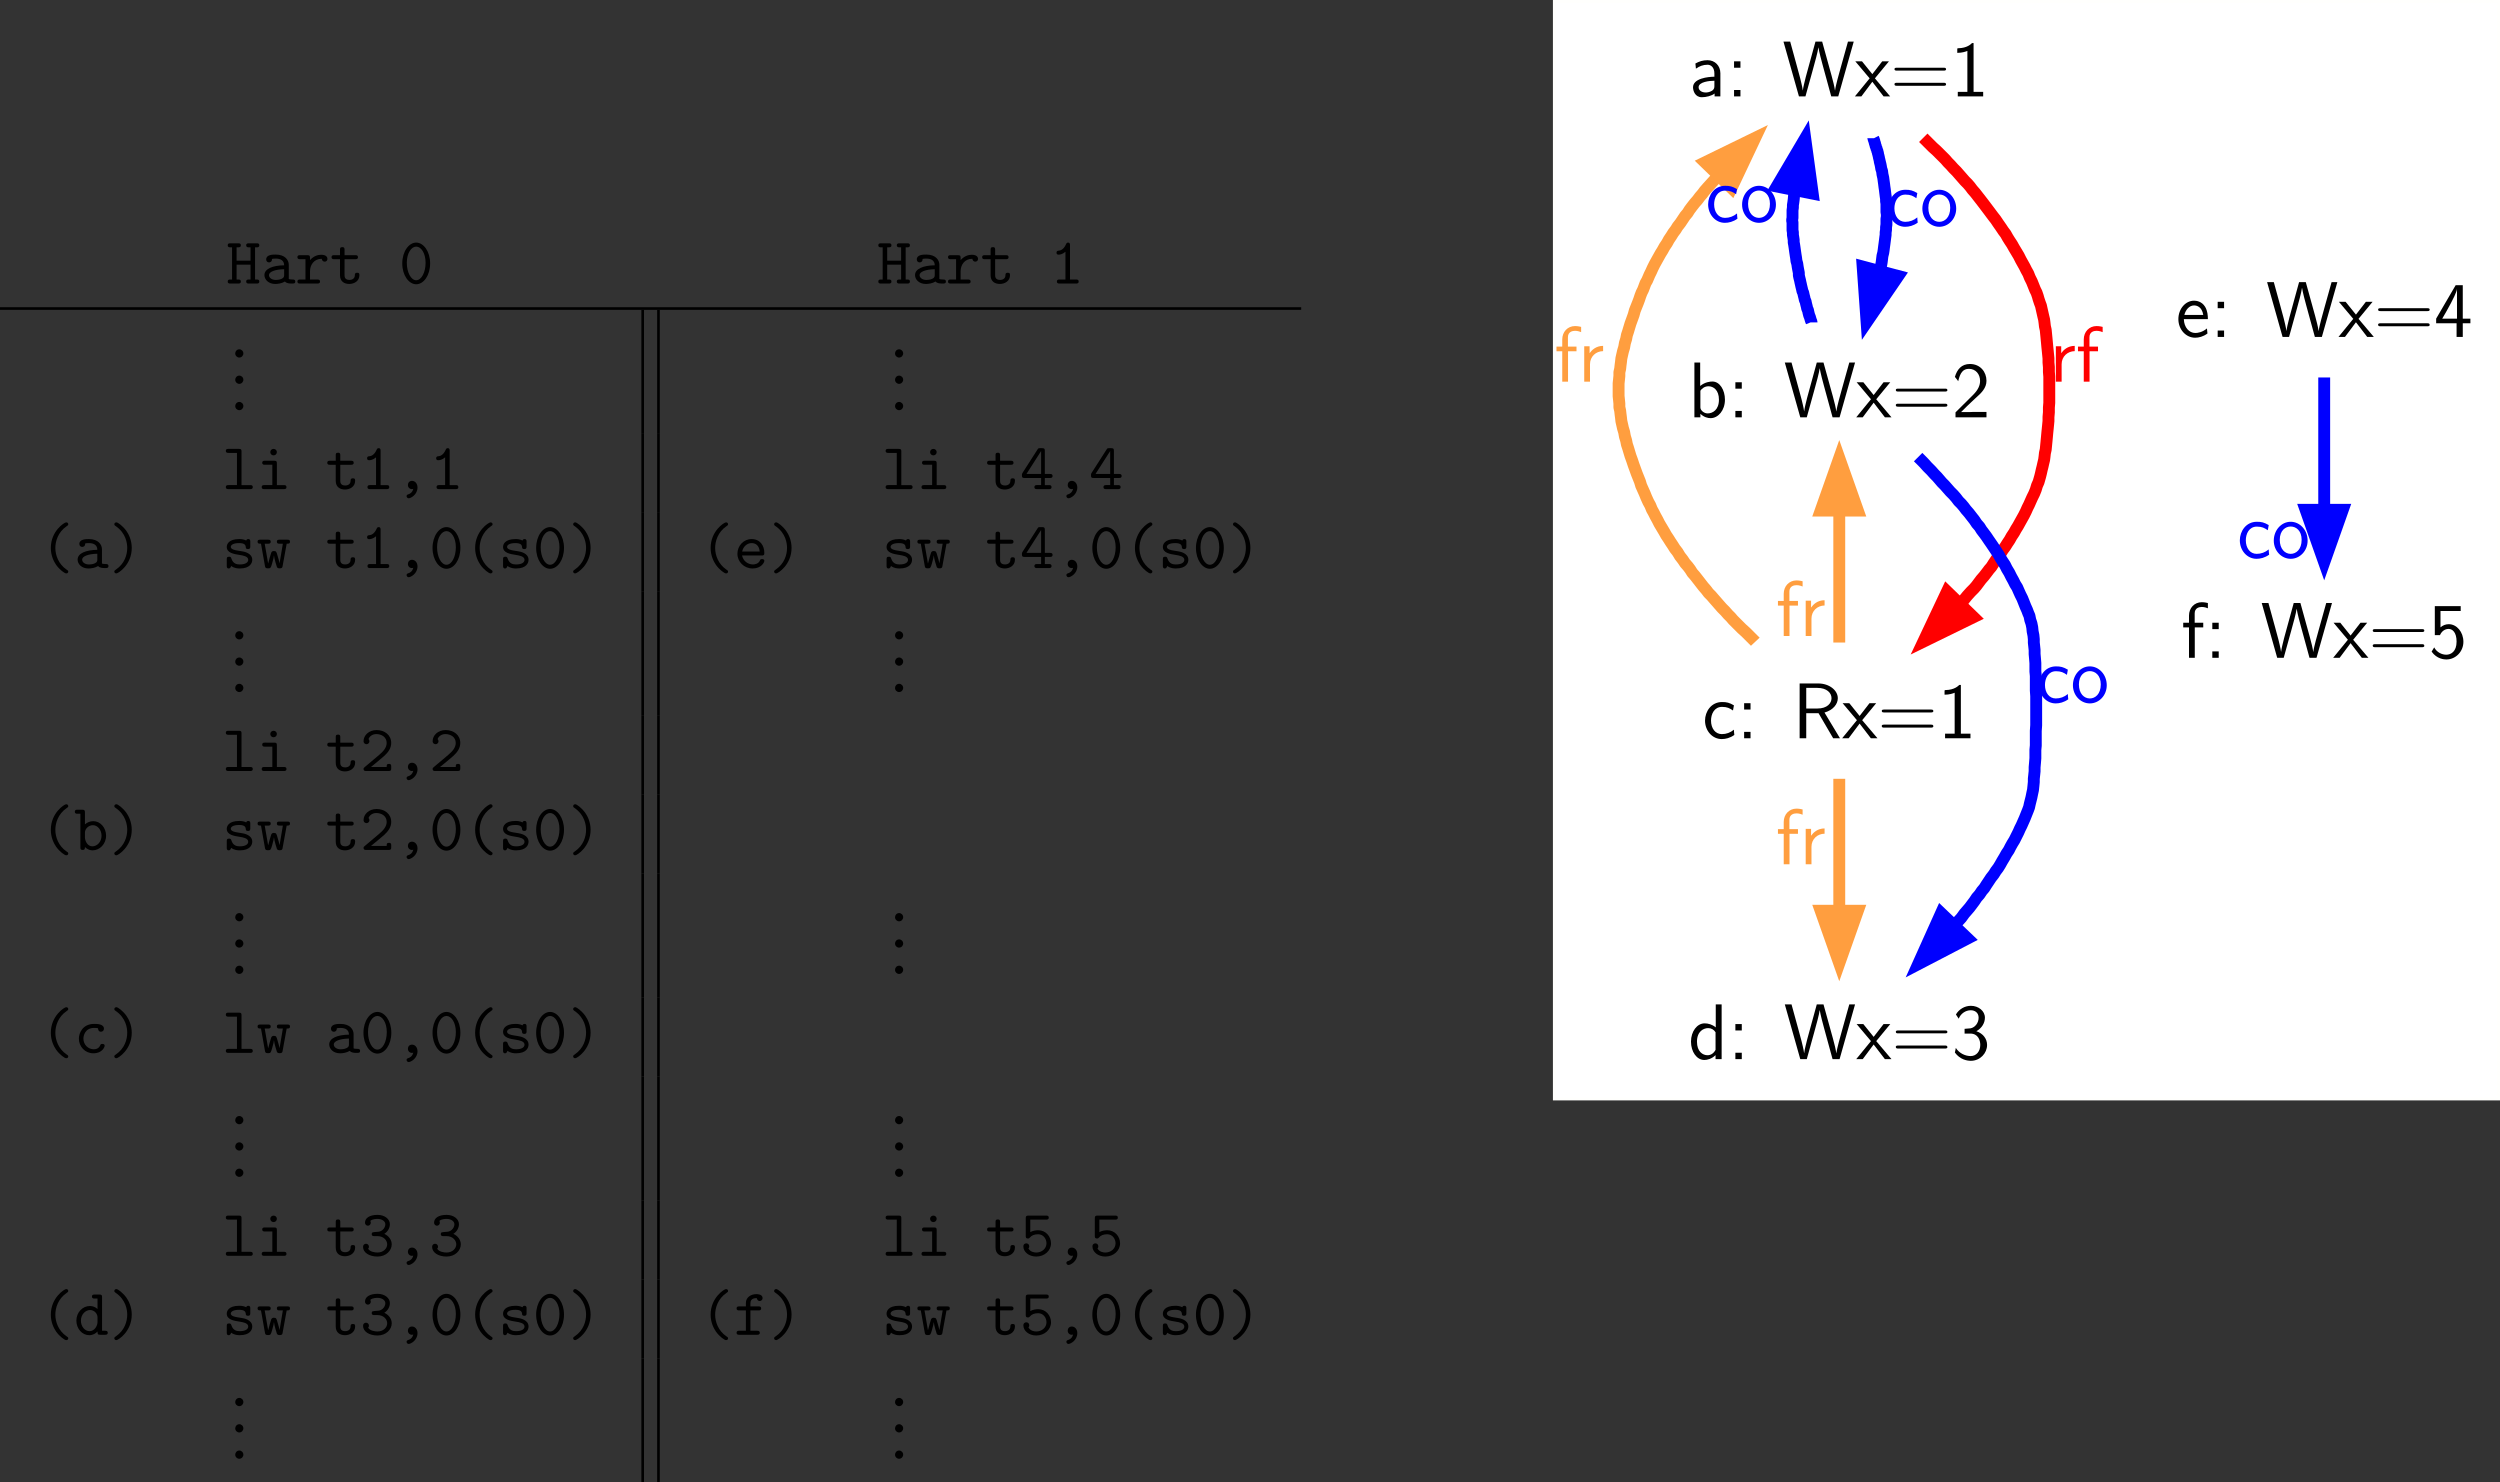 <?xml version="1.0" encoding="UTF-8" standalone="no"?>
<svg
   width="378.612pt"
   height="224.51pt"
   viewBox="0 0 378.612 224.51"
   version="1.2"
   id="svg830"
   sodipodi:docname="memory_00_tmp.svg"
   xmlns:inkscape="http://www.inkscape.org/namespaces/inkscape"
   xmlns:sodipodi="http://sodipodi.sourceforge.net/DTD/sodipodi-0.dtd"
   xmlns:xlink="http://www.w3.org/1999/xlink"
   xmlns="http://www.w3.org/2000/svg"
   xmlns:svg="http://www.w3.org/2000/svg">
  <rect x="0" y="0" width="378.612" height="224.51" fill="#333333" stroke="none"/>
  <sodipodi:namedview
     id="namedview832"
     pagecolor="#ffffff"
     bordercolor="#000000"
     borderopacity="0.25"
     inkscape:showpageshadow="2"
     inkscape:pageopacity="0.0"
     inkscape:pagecheckerboard="0"
     inkscape:deskcolor="#d1d1d1"
     inkscape:document-units="pt" />
  <defs
     id="defs151">
    <g
       id="g131">
      <symbol
         overflow="visible"
         id="glyph0-0">
        <path
           style="stroke:none"
           d=""
           id="path2" />
      </symbol>
      <symbol
         overflow="visible"
         id="glyph0-1">
        <path
           style="stroke:none"
           d="m 4.359,-5.484 h 0.25 C 4.75,-5.484 5,-5.484 5,-5.781 5,-6.094 4.766,-6.094 4.609,-6.094 h -1.188 c -0.156,0 -0.406,0 -0.406,0.297 0,0.312 0.25,0.312 0.406,0.312 h 0.25 V -3.469 H 1.562 v -2.016 h 0.234 c 0.156,0 0.406,0 0.406,-0.297 0,-0.312 -0.234,-0.312 -0.406,-0.312 H 0.625 c -0.172,0 -0.406,0 -0.406,0.312 0,0.297 0.25,0.297 0.406,0.297 h 0.25 v 4.875 h -0.25 c -0.172,0 -0.406,0 -0.406,0.312 C 0.219,0 0.469,0 0.625,0 h 1.172 c 0.156,0 0.406,0 0.406,-0.297 0,-0.312 -0.234,-0.312 -0.406,-0.312 H 1.562 v -2.25 h 2.109 v 2.25 h -0.25 c -0.156,0 -0.406,0 -0.406,0.297 C 3.016,0 3.266,0 3.422,0 h 1.188 C 4.75,0 5,0 5,-0.297 c 0,-0.312 -0.234,-0.312 -0.391,-0.312 h -0.25 z m 0,0"
           id="path5" />
      </symbol>
      <symbol
         overflow="visible"
         id="glyph0-2">
        <path
           style="stroke:none"
           d="M 3.656,-0.312 C 3.875,-0.016 4.344,0 4.719,0 c 0.281,0 0.5,0 0.5,-0.312 0,-0.297 -0.25,-0.297 -0.391,-0.297 -0.422,0 -0.516,-0.047 -0.594,-0.078 v -2.156 c 0,-0.703 -0.547,-1.547 -1.984,-1.547 -0.422,0 -1.438,0 -1.438,0.734 0,0.297 0.203,0.453 0.438,0.453 0.156,0 0.438,-0.094 0.438,-0.453 0,-0.078 0.016,-0.094 0.219,-0.109 0.141,-0.016 0.266,-0.016 0.359,-0.016 0.75,0 1.266,0.312 1.266,1.016 -1.75,0.031 -2.984,0.531 -2.984,1.484 0,0.688 0.625,1.344 1.641,1.344 0.375,0 1,-0.078 1.469,-0.375 z m -0.125,-1.859 v 0.844 c 0,0.219 0,0.438 -0.375,0.609 -0.359,0.172 -0.812,0.172 -0.891,0.172 -0.625,0 -1.031,-0.344 -1.031,-0.734 0,-0.484 0.859,-0.859 2.297,-0.891 z m 0,0"
           id="path8" />
      </symbol>
      <symbol
         overflow="visible"
         id="glyph0-3">
        <path
           style="stroke:none"
           d="M 2.219,-1.859 C 2.219,-2.797 2.797,-3.75 4,-3.75 c 0.016,0.234 0.188,0.438 0.438,0.438 0.219,0 0.422,-0.156 0.422,-0.422 0,-0.203 -0.125,-0.625 -0.953,-0.625 -0.5,0 -1.141,0.188 -1.688,0.812 v -0.344 c 0,-0.312 -0.062,-0.406 -0.406,-0.406 H 0.719 c -0.156,0 -0.406,0 -0.406,0.297 0,0.312 0.25,0.312 0.406,0.312 h 0.812 v 3.078 h -0.812 c -0.156,0 -0.406,0 -0.406,0.297 C 0.312,0 0.562,0 0.719,0 H 3.312 c 0.156,0 0.422,0 0.422,-0.297 0,-0.312 -0.266,-0.312 -0.422,-0.312 H 2.219 Z m 0,0"
           id="path11" />
      </symbol>
      <symbol
         overflow="visible"
         id="glyph0-4">
        <path
           style="stroke:none"
           d="m 2.219,-3.688 h 1.625 c 0.156,0 0.406,0 0.406,-0.297 0,-0.312 -0.25,-0.312 -0.406,-0.312 h -1.625 v -0.812 c 0,-0.188 0,-0.406 -0.344,-0.406 -0.344,0 -0.344,0.203 -0.344,0.406 v 0.812 h -0.875 c -0.156,0 -0.406,0 -0.406,0.312 0,0.297 0.25,0.297 0.391,0.297 H 1.531 V -1.25 c 0,0.953 0.672,1.312 1.406,1.312 0.734,0 1.531,-0.438 1.531,-1.312 0,-0.188 0,-0.391 -0.344,-0.391 -0.328,0 -0.344,0.203 -0.344,0.375 0,0.625 -0.578,0.719 -0.797,0.719 -0.766,0 -0.766,-0.516 -0.766,-0.766 z m 0,0"
           id="path14" />
      </symbol>
      <symbol
         overflow="visible"
         id="glyph0-5">
        <path
           style="stroke:none"
           d="m 4.719,-3.047 c 0,-1.844 -1.016,-3.156 -2.109,-3.156 C 1.5,-6.203 0.5,-4.859 0.5,-3.047 c 0,1.844 1.016,3.156 2.109,3.156 1.125,0 2.109,-1.328 2.109,-3.156 z M 2.609,-0.5 C 1.828,-0.5 1.188,-1.672 1.188,-3.156 c 0,-1.453 0.688,-2.438 1.422,-2.438 0.734,0 1.422,0.984 1.422,2.438 0,1.484 -0.641,2.656 -1.422,2.656 z m 0,0"
           id="path17" />
      </symbol>
      <symbol
         overflow="visible"
         id="glyph0-6">
        <path
           style="stroke:none"
           d="m 3.094,-5.797 c 0,-0.156 0,-0.406 -0.297,-0.406 -0.188,0 -0.25,0.125 -0.297,0.234 C 2.125,-5.109 1.609,-5 1.422,-4.984 c -0.172,0.016 -0.375,0.031 -0.375,0.312 0,0.25 0.172,0.297 0.328,0.297 0.188,0 0.594,-0.062 1.031,-0.438 v 4.203 H 1.5 c -0.156,0 -0.391,0 -0.391,0.312 C 1.109,0 1.359,0 1.5,0 H 4 c 0.156,0 0.406,0 0.406,-0.297 0,-0.312 -0.234,-0.312 -0.406,-0.312 H 3.094 Z m 0,0"
           id="path20" />
      </symbol>
      <symbol
         overflow="visible"
         id="glyph0-7">
        <path
           style="stroke:none"
           d="M 3.234,-0.625 C 3.234,-0.984 2.938,-1.25 2.625,-1.25 2.25,-1.25 2,-0.938 2,-0.625 2,-0.266 2.297,0 2.609,0 c 0.375,0 0.625,-0.312 0.625,-0.625 z m 0,0"
           id="path23" />
      </symbol>
      <symbol
         overflow="visible"
         id="glyph0-8">
        <path
           style="stroke:none"
           d="m 2.953,-5.688 c 0,-0.297 -0.047,-0.406 -0.391,-0.406 H 0.984 c -0.156,0 -0.406,0 -0.406,0.312 0,0.297 0.266,0.297 0.406,0.297 h 1.281 v 4.875 h -1.281 c -0.156,0 -0.406,0 -0.406,0.312 C 0.578,0 0.844,0 0.984,0 H 4.25 c 0.156,0 0.406,0 0.406,-0.297 0,-0.312 -0.234,-0.312 -0.406,-0.312 H 2.953 Z m 0,0"
           id="path26" />
      </symbol>
      <symbol
         overflow="visible"
         id="glyph0-9">
        <path
           style="stroke:none"
           d="m 3.078,-3.891 c 0,-0.312 -0.062,-0.406 -0.391,-0.406 H 1.266 c -0.156,0 -0.406,0 -0.406,0.297 0,0.312 0.25,0.312 0.406,0.312 h 1.125 v 3.078 H 1.188 c -0.156,0 -0.406,0 -0.406,0.312 C 0.781,0 1.031,0 1.188,0 H 4.125 c 0.156,0 0.406,0 0.406,-0.297 0,-0.312 -0.25,-0.312 -0.406,-0.312 H 3.078 Z m 0,-1.719 c 0,-0.266 -0.219,-0.484 -0.5,-0.484 -0.281,0 -0.5,0.219 -0.5,0.484 0,0.281 0.219,0.5 0.5,0.5 0.281,0 0.5,-0.219 0.5,-0.5 z m 0,0"
           id="path29" />
      </symbol>
      <symbol
         overflow="visible"
         id="glyph0-10">
        <path
           style="stroke:none"
           d="M 2.812,-0.031 C 2.656,0.594 2.188,0.75 2.078,0.781 1.969,0.812 1.797,0.875 1.797,1.062 c 0,0.156 0.141,0.328 0.312,0.328 0.328,0 1.344,-0.547 1.344,-1.641 0,-0.609 -0.391,-1 -0.828,-1 C 2.219,-1.25 2,-0.953 2,-0.625 2,-0.25 2.281,0 2.609,0 c 0.062,0 0.125,-0.016 0.203,-0.031 z m 0,0"
           id="path32" />
      </symbol>
      <symbol
         overflow="visible"
         id="glyph0-11">
        <path
           style="stroke:none"
           d="M 0.375,-2.438 C 0.297,-2.297 0.297,-2.281 0.297,-2.078 0.297,-1.75 0.375,-1.688 0.688,-1.688 h 2.516 v 1.078 h -0.625 c -0.156,0 -0.391,0 -0.391,0.312 C 2.188,0 2.438,0 2.578,0 H 4.375 c 0.156,0 0.406,0 0.406,-0.297 0,-0.312 -0.25,-0.312 -0.406,-0.312 H 3.766 V -1.688 H 4.531 c 0.156,0 0.406,0 0.406,-0.297 0,-0.312 -0.25,-0.312 -0.406,-0.312 H 3.766 v -3.5 c 0,-0.328 -0.078,-0.406 -0.422,-0.406 H 3.078 c -0.25,0 -0.297,0 -0.422,0.203 z m 0.609,0.141 2.219,-3.469 v 3.469 z m 0,0"
           id="path35" />
      </symbol>
      <symbol
         overflow="visible"
         id="glyph0-12">
        <path
           style="stroke:none"
           d="m 4.359,0.531 c 0,-0.141 -0.078,-0.188 -0.25,-0.297 C 2.875,-0.609 2.406,-1.938 2.406,-3.047 c 0,-1 0.391,-2.391 1.719,-3.297 0.156,-0.109 0.234,-0.141 0.234,-0.297 0,-0.078 -0.047,-0.281 -0.312,-0.281 -0.281,0 -2.328,1.312 -2.328,3.875 0,1.188 0.469,2.078 0.812,2.578 0.531,0.734 1.281,1.281 1.516,1.281 0.266,0 0.312,-0.188 0.312,-0.281 z m 0,0"
           id="path38" />
      </symbol>
      <symbol
         overflow="visible"
         id="glyph0-13">
        <path
           style="stroke:none"
           d="m 3.516,-3.047 c 0,-1.188 -0.469,-2.094 -0.812,-2.578 -0.531,-0.734 -1.281,-1.297 -1.516,-1.297 -0.25,0 -0.312,0.203 -0.312,0.281 0,0.156 0.109,0.219 0.156,0.25 1.641,1.094 1.797,2.688 1.797,3.344 0,1 -0.375,2.375 -1.719,3.281 C 0.953,0.344 0.875,0.391 0.875,0.531 c 0,0.094 0.062,0.281 0.312,0.281 0.281,0 2.328,-1.312 2.328,-3.859 z m 0,0"
           id="path41" />
      </symbol>
      <symbol
         overflow="visible"
         id="glyph0-14">
        <path
           style="stroke:none"
           d="M 2.969,-2.547 C 2.734,-2.578 2.547,-2.609 2.297,-2.656 2,-2.703 1.328,-2.828 1.328,-3.203 c 0,-0.266 0.312,-0.578 1.266,-0.578 0.828,0 0.969,0.297 1,0.562 0,0.172 0.031,0.344 0.328,0.344 0.359,0 0.359,-0.219 0.359,-0.422 v -0.688 c 0,-0.156 0,-0.406 -0.297,-0.406 -0.25,0 -0.281,0.141 -0.312,0.219 -0.438,-0.219 -0.875,-0.219 -1.062,-0.219 -1.656,0 -1.891,0.828 -1.891,1.188 0,0.906 1.047,1.078 1.969,1.219 0.484,0.078 1.281,0.203 1.281,0.734 0,0.375 -0.375,0.703 -1.281,0.703 -0.469,0 -1.016,-0.109 -1.266,-0.891 -0.062,-0.172 -0.094,-0.281 -0.359,-0.281 -0.344,0 -0.344,0.203 -0.344,0.406 v 0.969 c 0,0.156 0,0.406 0.297,0.406 0.094,0 0.25,-0.016 0.375,-0.375 0.484,0.359 1.016,0.375 1.297,0.375 1.562,0 1.891,-0.828 1.891,-1.312 0,-1.031 -1.281,-1.25 -1.609,-1.297 z m 0,0"
           id="path44" />
      </symbol>
      <symbol
         overflow="visible"
         id="glyph0-15">
        <path
           style="stroke:none"
           d="m 4.562,-3.688 c 0.297,0 0.5,0 0.5,-0.312 0,-0.297 -0.234,-0.297 -0.422,-0.297 H 3.5 c -0.188,0 -0.422,0 -0.422,0.297 0,0.312 0.234,0.312 0.422,0.312 h 0.484 l -0.5,2.969 C 3.438,-0.984 3.312,-1.438 3.188,-1.844 3.016,-2.469 2.984,-2.578 2.625,-2.578 c -0.094,0 -0.281,0 -0.391,0.219 -0.031,0.062 -0.438,1.438 -0.469,1.641 H 1.75 L 1.234,-3.688 H 1.719 c 0.188,0 0.422,0 0.422,-0.297 0,-0.312 -0.234,-0.312 -0.422,-0.312 H 0.578 c -0.172,0 -0.422,0 -0.422,0.297 0,0.312 0.219,0.312 0.516,0.312 l 0.594,3.344 c 0.047,0.234 0.062,0.391 0.469,0.391 0.406,0 0.422,-0.094 0.609,-0.703 0.25,-0.875 0.266,-1.016 0.281,-1.234 H 2.641 C 2.688,-1.375 3.062,-0.203 3.094,-0.125 c 0.125,0.172 0.312,0.172 0.422,0.172 0.375,0 0.406,-0.172 0.438,-0.391 z m 0,0"
           id="path47" />
      </symbol>
      <symbol
         overflow="visible"
         id="glyph0-16">
        <path
           style="stroke:none"
           d="m 4.234,-1.906 c 0.203,0 0.391,0 0.391,-0.359 0,-1.141 -0.641,-2.125 -1.938,-2.125 -1.188,0 -2.141,1 -2.141,2.234 0,1.203 1.016,2.219 2.297,2.219 1.312,0 1.781,-0.906 1.781,-1.156 0,-0.266 -0.281,-0.266 -0.344,-0.266 -0.188,0 -0.266,0.031 -0.328,0.219 -0.219,0.5 -0.766,0.594 -1.047,0.594 -0.75,0 -1.484,-0.5 -1.656,-1.359 z M 1.266,-2.5 C 1.406,-3.234 2,-3.781 2.688,-3.781 c 0.516,0 1.141,0.25 1.234,1.281 z m 0,0"
           id="path50" />
      </symbol>
      <symbol
         overflow="visible"
         id="glyph0-17">
        <path
           style="stroke:none"
           d="M 0.672,-0.578 C 0.578,-0.5 0.516,-0.453 0.516,-0.312 0.516,0 0.766,0 0.922,0 H 4.312 c 0.328,0 0.391,-0.094 0.391,-0.406 v -0.266 c 0,-0.188 0,-0.406 -0.344,-0.406 -0.344,0 -0.344,0.188 -0.344,0.469 h -2.375 c 0.594,-0.5 1.547,-1.25 1.984,-1.656 0.625,-0.562 1.078,-1.188 1.078,-1.984 0,-1.203 -1,-1.953 -2.219,-1.953 -1.172,0 -1.969,0.812 -1.969,1.672 0,0.359 0.281,0.469 0.453,0.469 0.203,0 0.438,-0.172 0.438,-0.438 0,-0.125 -0.047,-0.25 -0.141,-0.328 0.156,-0.453 0.625,-0.766 1.172,-0.766 0.812,0 1.578,0.453 1.578,1.344 0,0.688 -0.484,1.266 -1.141,1.812 z m 0,0"
           id="path53" />
      </symbol>
      <symbol
         overflow="visible"
         id="glyph0-18">
        <path
           style="stroke:none"
           d="m 1.656,-3.875 v -1.812 c 0,-0.297 -0.062,-0.406 -0.406,-0.406 H 0.531 c -0.156,0 -0.406,0 -0.406,0.312 0,0.297 0.25,0.297 0.391,0.297 H 0.969 V -0.406 C 0.969,-0.203 0.969,0 1.312,0 1.656,0 1.656,-0.203 1.656,-0.453 2.062,-0.031 2.5,0.062 2.812,0.062 c 1.078,0 2.047,-0.953 2.047,-2.219 0,-1.219 -0.875,-2.203 -1.938,-2.203 C 2.438,-4.359 2,-4.172 1.656,-3.875 Z m 0,1.969 V -2.625 c 0,-0.594 0.578,-1.125 1.203,-1.125 0.734,0 1.312,0.734 1.312,1.594 0,0.953 -0.688,1.609 -1.391,1.609 -0.781,0 -1.125,-0.875 -1.125,-1.359 z m 0,0"
           id="path56" />
      </symbol>
      <symbol
         overflow="visible"
         id="glyph0-19">
        <path
           style="stroke:none"
           d="m 4.641,-1.094 c 0,-0.266 -0.281,-0.266 -0.344,-0.266 -0.156,0 -0.266,0.016 -0.328,0.219 -0.062,0.125 -0.25,0.594 -0.984,0.594 -0.844,0 -1.562,-0.703 -1.562,-1.609 0,-0.469 0.266,-1.625 1.625,-1.625 0.203,0 0.594,0 0.594,0.094 0.016,0.344 0.203,0.484 0.438,0.484 0.234,0 0.453,-0.172 0.453,-0.453 0,-0.734 -1.047,-0.734 -1.484,-0.734 -1.719,0 -2.312,1.359 -2.312,2.234 0,1.203 0.938,2.219 2.188,2.219 1.391,0 1.719,-0.984 1.719,-1.156 z m 0,0"
           id="path59" />
      </symbol>
      <symbol
         overflow="visible"
         id="glyph0-20">
        <path
           style="stroke:none"
           d="M 3.656,-3.328 C 4.219,-3.688 4.5,-4.25 4.5,-4.797 c 0,-0.734 -0.734,-1.406 -1.875,-1.406 -1.203,0 -1.891,0.484 -1.891,1.172 0,0.328 0.25,0.469 0.438,0.469 0.219,0 0.438,-0.172 0.438,-0.453 0,-0.141 -0.047,-0.234 -0.078,-0.266 0.297,-0.312 1.016,-0.312 1.094,-0.312 0.688,0 1.188,0.359 1.188,0.812 0,0.297 -0.156,0.641 -0.422,0.859 C 3.078,-3.656 2.828,-3.641 2.469,-3.625 1.891,-3.578 1.75,-3.578 1.75,-3.297 c 0,0.312 0.234,0.312 0.391,0.312 h 0.469 c 0.984,0 1.484,0.672 1.484,1.25 C 4.094,-1.125 3.531,-0.5 2.625,-0.5 2.234,-0.5 1.469,-0.609 1.203,-1.078 1.25,-1.125 1.328,-1.188 1.328,-1.391 c 0,-0.234 -0.188,-0.438 -0.438,-0.438 -0.234,0 -0.453,0.156 -0.453,0.469 0,0.891 0.969,1.469 2.188,1.469 1.312,0 2.156,-0.922 2.156,-1.844 0,-0.703 -0.469,-1.297 -1.125,-1.594 z m 0,0"
           id="path62" />
      </symbol>
      <symbol
         overflow="visible"
         id="glyph0-21">
        <path
           style="stroke:none"
           d="m 2.766,-3.875 c -0.359,0 -0.797,0.062 -1.203,0.281 v -1.891 h 2.391 c 0.156,0 0.406,0 0.406,-0.297 0,-0.312 -0.25,-0.312 -0.406,-0.312 H 1.281 C 0.953,-6.094 0.875,-6 0.875,-5.688 v 2.656 c 0,0.188 0,0.406 0.328,0.406 0.172,0 0.219,-0.047 0.297,-0.141 0.266,-0.328 0.672,-0.5 1.25,-0.5 0.812,0 1.266,0.719 1.266,1.375 C 4.016,-1.094 3.312,-0.5 2.469,-0.5 2.188,-0.5 1.562,-0.578 1.281,-1.125 c 0.047,-0.047 0.125,-0.125 0.125,-0.328 0,-0.281 -0.234,-0.438 -0.438,-0.438 -0.156,0 -0.453,0.094 -0.453,0.469 0,0.828 0.844,1.531 1.953,1.531 1.25,0 2.234,-0.891 2.234,-2 0,-1.016 -0.766,-1.984 -1.938,-1.984 z m 0,0"
           id="path65" />
      </symbol>
      <symbol
         overflow="visible"
         id="glyph0-22">
        <path
           style="stroke:none"
           d="m 3.562,-0.5 c 0,0.359 0,0.5 0.406,0.5 H 4.688 c 0.172,0 0.422,0 0.422,-0.312 0,-0.297 -0.266,-0.297 -0.406,-0.297 H 4.25 V -5.688 c 0,-0.297 -0.047,-0.406 -0.391,-0.406 H 3.125 c -0.156,0 -0.406,0 -0.406,0.312 0,0.297 0.266,0.297 0.406,0.297 H 3.562 V -3.906 C 3.234,-4.203 2.828,-4.359 2.406,-4.359 c -1.094,0 -2.047,0.953 -2.047,2.219 0,1.234 0.891,2.203 1.953,2.203 0.562,0 0.984,-0.266 1.25,-0.562 z m 0,-2.141 V -1.938 c 0,0.562 -0.438,1.391 -1.203,1.391 -0.719,0 -1.312,-0.703 -1.312,-1.594 C 1.047,-3.094 1.75,-3.75 2.438,-3.75 c 0.641,0 1.125,0.562 1.125,1.109 z m 0,0"
           id="path68" />
      </symbol>
      <symbol
         overflow="visible"
         id="glyph0-23">
        <path
           style="stroke:none"
           d="m 2.516,-3.688 h 1.219 c 0.156,0 0.406,0 0.406,-0.297 0,-0.312 -0.25,-0.312 -0.406,-0.312 h -1.219 v -0.469 c 0,-0.781 0.672,-0.781 0.969,-0.781 0,0.047 0.094,0.438 0.438,0.438 0.203,0 0.438,-0.172 0.438,-0.438 0,-0.609 -0.797,-0.609 -0.953,-0.609 -0.797,0 -1.578,0.469 -1.578,1.328 v 0.531 H 0.844 c -0.172,0 -0.422,0 -0.422,0.312 0,0.297 0.25,0.297 0.406,0.297 h 1 v 3.078 h -1 c -0.156,0 -0.406,0 -0.406,0.297 C 0.422,0 0.672,0 0.828,0 H 3.531 c 0.141,0 0.406,0 0.406,-0.297 0,-0.312 -0.266,-0.312 -0.406,-0.312 H 2.516 Z m 0,0"
           id="path71" />
      </symbol>
      <symbol
         overflow="visible"
         id="glyph1-0">
        <path
           style="stroke:none"
           d=""
           id="path74" />
      </symbol>
      <symbol
         overflow="visible"
         id="glyph1-1">
        <path
           style="stroke:none"
           d="m 4.672,-3.5 c 0,-1.156 -0.828,-1.984 -1.938,-1.984 -0.719,0 -1.25,0.172 -1.844,0.5 l 0.078,0.781 c 0.531,-0.375 1.078,-0.594 1.766,-0.594 0.547,0 1.031,0.453 1.031,1.312 v 0.5 c -0.531,0.016 -1.25,0.062 -1.969,0.297 -0.812,0.266 -1.266,0.719 -1.266,1.312 0,0.531 0.312,1.5 1.328,1.5 0.656,0 1.484,-0.203 1.938,-0.562 V 0 h 0.875 z m -0.906,1.891 c 0,0.25 0,0.531 -0.391,0.766 -0.328,0.203 -0.734,0.25 -0.906,0.25 -0.656,0 -1.094,-0.344 -1.094,-0.797 0,-0.812 1.656,-0.984 2.391,-0.984 z m 0,0"
           id="path77" />
      </symbol>
      <symbol
         overflow="visible"
         id="glyph1-2">
        <path
           style="stroke:none"
           d="m 2.109,-5.312 h -0.969 v 0.969 h 0.969 z m -0.969,4.344 V 0 h 0.969 v -0.969 z m 0,0"
           id="path80" />
      </symbol>
      <symbol
         overflow="visible"
         id="glyph1-3">
        <path
           style="stroke:none"
           d="M 10.812,-8.297 H 9.938 L 8.844,-4.375 8.359,-2.609 C 8.219,-2.031 8.031,-1.344 7.984,-0.906 H 7.969 c -0.062,-0.5 -0.312,-1.531 -0.516,-2.25 L 6.031,-8.297 H 5.016 L 4,-4.594 C 3.906,-4.297 3.188,-1.703 3.109,-0.922 H 3.094 C 3.047,-1.391 2.75,-2.547 2.703,-2.75 L 2.188,-4.656 l -1,-3.641 H 0.172 L 2.516,0 H 3.5 L 4.625,-4.062 C 4.922,-5.125 5.375,-6.766 5.453,-7.406 H 5.469 c 0,0.016 0.078,0.625 0.641,2.672 L 7.406,0 h 1.062 z m 0,0"
           id="path83" />
      </symbol>
      <symbol
         overflow="visible"
         id="glyph1-4">
        <path
           style="stroke:none"
           d="M 3.031,-2.734 5.156,-5.312 H 4.141 l -1.5,1.938 -1.562,-1.938 H 0.062 L 2.234,-2.734 0,0 H 0.984 L 2.641,-2.219 4.344,0 h 1 z m 0,0"
           id="path86" />
      </symbol>
      <symbol
         overflow="visible"
         id="glyph1-5">
        <path
           style="stroke:none"
           d="m 8.062,-3.906 c 0.172,0 0.391,0 0.391,-0.219 0,-0.219 -0.203,-0.219 -0.391,-0.219 H 1.031 c -0.172,0 -0.391,0 -0.391,0.203 0,0.234 0.203,0.234 0.391,0.234 z m 0,2.297 c 0.172,0 0.391,0 0.391,-0.219 C 8.453,-2.062 8.25,-2.062 8.062,-2.062 H 1.031 c -0.172,0 -0.391,0 -0.391,0.219 0,0.234 0.203,0.234 0.391,0.234 z m 0,0"
           id="path89" />
      </symbol>
      <symbol
         overflow="visible"
         id="glyph1-6">
        <path
           style="stroke:none"
           d="M 3.516,-8.078 H 3.281 c -0.188,0.188 -0.766,0.75 -2.047,0.781 -0.172,0 -0.188,0 -0.188,0.219 v 0.484 c 0.734,0 1.281,-0.188 1.531,-0.297 V -0.688 H 1.125 V 0 H 4.969 V -0.688 H 3.516 Z m 0,0"
           id="path92" />
      </symbol>
      <symbol
         overflow="visible"
         id="glyph1-7">
        <path
           style="stroke:none"
           d="M 1.812,-8.297 H 0.938 V 0 h 0.906 v -0.531 c 0.547,0.516 1.125,0.656 1.547,0.656 1.141,0 2.172,-1.172 2.172,-2.797 0,-1.469 -0.781,-2.75 -1.891,-2.75 -0.344,0 -1.109,0.062 -1.859,0.672 z m 0.031,4.266 c 0.219,-0.328 0.641,-0.672 1.234,-0.672 0.719,0 1.578,0.547 1.578,2.031 0,1.562 -0.969,2.078 -1.703,2.078 -0.328,0 -0.562,-0.125 -0.781,-0.297 -0.281,-0.25 -0.328,-0.453 -0.328,-0.656 z m 0,0"
           id="path95" />
      </symbol>
      <symbol
         overflow="visible"
         id="glyph1-8">
        <path
           style="stroke:none"
           d="M 0.578,-0.75 V 0 h 4.688 V -0.812 H 3.125 c -0.141,0 -0.281,0.016 -0.422,0.016 H 1.422 C 1.734,-1.125 2.844,-2.219 3.625,-2.922 4.5,-3.688 5.266,-4.438 5.266,-5.531 c 0,-1.328 -0.922,-2.547 -2.5,-2.547 -1.297,0 -1.953,0.844 -2.281,1.953 0.391,0.484 0.391,0.5 0.5,0.656 0.297,-1.281 0.734,-1.875 1.625,-1.875 1.031,0 1.688,0.812 1.688,1.828 0,0.625 -0.25,1.312 -1.047,2.109 z m 0,0"
           id="path98" />
      </symbol>
      <symbol
         overflow="visible"
         id="glyph1-9">
        <path
           style="stroke:none"
           d="M 4.797,-1.297 C 4.25,-0.844 3.641,-0.625 2.969,-0.625 c -1,0 -1.641,-0.875 -1.641,-2.047 C 1.328,-3.656 1.812,-4.75 3,-4.75 c 0.797,0 1.141,0.203 1.656,0.547 l 0.141,-0.781 c -0.703,-0.406 -1.094,-0.5 -1.797,-0.5 -1.656,0 -2.578,1.453 -2.578,2.812 0,1.531 1.094,2.797 2.531,2.797 0.578,0 1.25,-0.156 1.906,-0.625 0,-0.031 -0.031,-0.406 -0.047,-0.453 z m 0,0"
           id="path101" />
      </symbol>
      <symbol
         overflow="visible"
         id="glyph1-10">
        <path
           style="stroke:none"
           d="M 4.859,-3.891 C 6.172,-4.266 6.875,-5.172 6.875,-6.062 6.875,-7.25 5.594,-8.297 3.906,-8.297 H 1.094 V 0 h 1 V -3.797 H 3.953 L 6.172,0 h 1.031 z M 2.094,-4.5 v -3.125 h 1.688 c 1.438,0 2.141,0.766 2.141,1.562 0,0.75 -0.641,1.562 -2.141,1.562 z m 0,0"
           id="path104" />
      </symbol>
      <symbol
         overflow="visible"
         id="glyph1-11">
        <path
           style="stroke:none"
           d="M 5.062,-8.297 H 4.172 V -4.812 C 3.625,-5.266 3,-5.422 2.484,-5.422 c -1.141,0 -2.062,1.219 -2.062,2.766 0,1.547 0.875,2.781 2.016,2.781 0.438,0 1.109,-0.156 1.703,-0.734 V 0 H 5.062 Z M 4.141,-1.406 c -0.281,0.516 -0.703,0.812 -1.219,0.812 -0.734,0 -1.594,-0.562 -1.594,-2.047 0,-1.594 1.016,-2.062 1.703,-2.062 0.469,0 0.859,0.234 1.109,0.625 z m 0,0"
           id="path107" />
      </symbol>
      <symbol
         overflow="visible"
         id="glyph1-12">
        <path
           style="stroke:none"
           d="m 1.062,-6.125 c 0.297,-0.766 1.031,-1.281 1.828,-1.281 0.609,0 1.188,0.359 1.188,1.125 0,0.812 -0.547,1.469 -1.203,1.609 -0.047,0.016 -0.812,0.062 -0.922,0.078 V -3.875 h 0.844 c 1.234,0 1.531,1.047 1.531,1.719 0,0.969 -0.594,1.688 -1.453,1.688 -0.766,0 -1.703,-0.375 -2.25,-1.234 L 0.484,-1 c 0.781,1.062 1.828,1.25 2.422,1.25 1.391,0 2.453,-1.141 2.453,-2.406 0,-0.922 -0.609,-1.734 -1.625,-2.078 0.828,-0.453 1.297,-1.25 1.297,-2.047 0,-1.016 -0.969,-1.797 -2.125,-1.797 -0.953,0 -1.812,0.531 -2.266,1.312 z m 0,0"
           id="path110" />
      </symbol>
      <symbol
         overflow="visible"
         id="glyph1-13">
        <path
           style="stroke:none"
           d="m 4.859,-2.688 c 0,-0.516 -0.047,-1.25 -0.422,-1.875 -0.5,-0.828 -1.328,-0.922 -1.672,-0.922 -1.297,0 -2.375,1.234 -2.375,2.797 0,1.578 1.156,2.812 2.531,2.812 0.562,0 1.219,-0.156 1.875,-0.641 C 4.797,-0.562 4.75,-0.938 4.75,-0.953 4.75,-0.969 4.719,-1.234 4.719,-1.281 4.016,-0.688 3.312,-0.594 2.953,-0.594 2.031,-0.594 1.25,-1.422 1.219,-2.688 Z m -3.562,-0.641 c 0.203,-0.812 0.766,-1.438 1.469,-1.438 0.359,0 1.188,0.156 1.391,1.438 z m 0,0"
           id="path113" />
      </symbol>
      <symbol
         overflow="visible"
         id="glyph1-14">
        <path
           style="stroke:none"
           d="m 4.359,-2.062 h 1.156 v -0.703 h -1.156 v -5.062 H 3.281 l -2.953,5.062 V -2.062 h 3.094 V 0 h 0.938 z M 1.25,-2.766 C 1.594,-3.375 2.062,-4.141 2.562,-5.109 2.703,-5.375 3.484,-6.844 3.484,-7.297 v 4.531 z m 0,0"
           id="path116" />
      </symbol>
      <symbol
         overflow="visible"
         id="glyph1-15">
        <path
           style="stroke:none"
           d="M 2.062,-4.609 H 3.344 V -5.312 H 2.047 v -1.422 c 0,-0.812 0.672,-0.969 1.078,-0.969 0.406,0 0.781,0.141 0.922,0.203 v -0.797 c -0.078,-0.016 -0.469,-0.125 -0.922,-0.125 -1.125,0 -1.938,0.875 -1.938,2.031 V -5.312 h -0.875 v 0.703 h 0.875 V 0 h 0.875 z m 0,0"
           id="path119" />
      </symbol>
      <symbol
         overflow="visible"
         id="glyph1-16">
        <path
           style="stroke:none"
           d="m 1.797,-7.094 h 3.062 V -7.828 H 0.938 V -3.438 h 0.781 c 0.297,-0.672 0.828,-0.938 1.312,-0.938 0.562,0 1.203,0.5 1.203,1.922 0,1.516 -0.859,1.984 -1.562,1.984 -0.656,0 -1.438,-0.359 -1.828,-1.109 L 0.453,-0.938 C 1.25,0.188 2.359,0.25 2.688,0.25 c 1.406,0 2.578,-1.188 2.578,-2.672 0,-1.5 -1.016,-2.672 -2.219,-2.672 -0.484,0 -0.922,0.188 -1.25,0.484 z m 0,0"
           id="path122" />
      </symbol>
      <symbol
         overflow="visible"
         id="glyph1-17">
        <path
           style="stroke:none"
           d="m 5.484,-2.625 c 0,-1.625 -1.188,-2.859 -2.562,-2.859 -1.406,0 -2.562,1.266 -2.562,2.859 0,1.562 1.188,2.75 2.562,2.75 1.406,0 2.562,-1.219 2.562,-2.75 z m -2.562,2 c -0.859,0 -1.656,-0.719 -1.656,-2.125 0,-1.453 0.891,-2.016 1.656,-2.016 0.812,0 1.656,0.625 1.656,2.016 0,1.469 -0.844,2.125 -1.656,2.125 z m 0,0"
           id="path125" />
      </symbol>
      <symbol
         overflow="visible"
         id="glyph1-18">
        <path
           style="stroke:none"
           d="m 1.812,-2.625 c 0,-1.203 0.906,-1.984 1.984,-2 V -5.422 C 2.719,-5.422 2.078,-4.781 1.75,-4.312 V -5.359 H 0.938 V 0 h 0.875 z m 0,0"
           id="path128" />
      </symbol>
    </g>
    <clipPath
       id="clip1">
      <path
         d="M 330,279 H 474 V 446.883 H 330 Z m 0,0"
         id="path133" />
    </clipPath>
    <clipPath
       id="clip2">
      <path
         d="m 338,278.883 h 58 V 335 h -58 z m 0,0"
         id="path136" />
    </clipPath>
    <clipPath
       id="clip3">
      <path
         d="m 360,392 h 59 v 54.883 h -59 z m 0,0"
         id="path139" />
    </clipPath>
    <clipPath
       id="clip4">
      <path
         d="M 329.656,278.883 H 387 V 334 h -57.344 z m 0,0"
         id="path142" />
    </clipPath>
    <clipPath
       id="clip5">
      <path
         d="m 345,392 h 57 v 54.883 h -57 z m 0,0"
         id="path145" />
    </clipPath>
    <clipPath
       id="clip6">
      <path
         d="m 418,331 h 56.656 v 60 H 418 Z m 0,0"
         id="path148" />
    </clipPath>
  </defs>
  <g
     id="surface1"
     transform="translate(-95.148,-279.759)">
    <g
       style="fill:#000000;fill-opacity:1"
       id="g161">
      <use
         xlink:href="#glyph0-1"
         x="129.418"
         y="322.7"
         id="use153" />
      <use
         xlink:href="#glyph0-2"
         x="134.648"
         y="322.7"
         id="use155" />
      <use
         xlink:href="#glyph0-3"
         x="139.879"
         y="322.7"
         id="use157" />
      <use
         xlink:href="#glyph0-4"
         x="145.109"
         y="322.7"
         id="use159" />
    </g>
    <g
       style="fill:#000000;fill-opacity:1"
       id="g165">
      <use
         xlink:href="#glyph0-5"
         x="155.57"
         y="322.7"
         id="use163" />
    </g>
    <g
       style="fill:#000000;fill-opacity:1"
       id="g175">
      <use
         xlink:href="#glyph0-1"
         x="227.948"
         y="322.7"
         id="use167" />
      <use
         xlink:href="#glyph0-2"
         x="233.178"
         y="322.7"
         id="use169" />
      <use
         xlink:href="#glyph0-3"
         x="238.409"
         y="322.7"
         id="use171" />
      <use
         xlink:href="#glyph0-4"
         x="243.639"
         y="322.7"
         id="use173" />
    </g>
    <g
       style="fill:#000000;fill-opacity:1"
       id="g179">
      <use
         xlink:href="#glyph0-6"
         x="254.1"
         y="322.7"
         id="use177" />
    </g>
    <path
       style="fill:none;stroke:#000000;stroke-width:0.398;stroke-linecap:butt;stroke-linejoin:miter;stroke-miterlimit:10;stroke-opacity:1"
       d="M 0.001,0.002 H 197.06"
       transform="matrix(1,0,0,-1,95.147,326.486)"
       id="path181" />
    <g
       style="fill:#000000;fill-opacity:1"
       id="g185">
      <use
         xlink:href="#glyph0-7"
         x="128.771"
         y="333.908"
         id="use183" />
    </g>
    <g
       style="fill:#000000;fill-opacity:1"
       id="g189">
      <use
         xlink:href="#glyph0-7"
         x="128.771"
         y="337.893"
         id="use187" />
    </g>
    <g
       style="fill:#000000;fill-opacity:1"
       id="g193">
      <use
         xlink:href="#glyph0-7"
         x="128.771"
         y="341.879"
         id="use191" />
    </g>
    <path
       style="fill:none;stroke:#000000;stroke-width:0.398;stroke-linecap:butt;stroke-linejoin:miter;stroke-miterlimit:10;stroke-opacity:1"
       d="M -5.3125e-4,1.5625e-4 V 18.781"
       transform="matrix(1,0,0,-1,192.481,345.465)"
       id="path195" />
    <path
       style="fill:none;stroke:#000000;stroke-width:0.398;stroke-linecap:butt;stroke-linejoin:miter;stroke-miterlimit:10;stroke-opacity:1"
       d="M -9.0625e-4,1.5625e-4 V 18.781"
       transform="matrix(1,0,0,-1,194.872,345.465)"
       id="path197" />
    <g
       style="fill:#000000;fill-opacity:1"
       id="g201">
      <use
         xlink:href="#glyph0-7"
         x="228.695"
         y="333.908"
         id="use199" />
    </g>
    <g
       style="fill:#000000;fill-opacity:1"
       id="g205">
      <use
         xlink:href="#glyph0-7"
         x="228.695"
         y="337.893"
         id="use203" />
    </g>
    <g
       style="fill:#000000;fill-opacity:1"
       id="g209">
      <use
         xlink:href="#glyph0-7"
         x="228.695"
         y="341.879"
         id="use207" />
    </g>
    <g
       style="fill:#000000;fill-opacity:1"
       id="g215">
      <use
         xlink:href="#glyph0-8"
         x="128.771"
         y="353.834"
         id="use211" />
      <use
         xlink:href="#glyph0-9"
         x="134.001"
         y="353.834"
         id="use213" />
    </g>
    <g
       style="fill:#000000;fill-opacity:1"
       id="g225">
      <use
         xlink:href="#glyph0-4"
         x="144.462"
         y="353.834"
         id="use217" />
      <use
         xlink:href="#glyph0-6"
         x="149.692"
         y="353.834"
         id="use219" />
      <use
         xlink:href="#glyph0-10"
         x="154.923"
         y="353.834"
         id="use221" />
      <use
         xlink:href="#glyph0-6"
         x="160.153"
         y="353.834"
         id="use223" />
    </g>
    <path
       style="fill:none;stroke:#000000;stroke-width:0.398;stroke-linecap:butt;stroke-linejoin:miter;stroke-miterlimit:10;stroke-opacity:1"
       d="M -5.3125e-4,-0.002 V 11.955"
       transform="matrix(1,0,0,-1,192.481,357.42)"
       id="path227" />
    <path
       style="fill:none;stroke:#000000;stroke-width:0.398;stroke-linecap:butt;stroke-linejoin:miter;stroke-miterlimit:10;stroke-opacity:1"
       d="M -9.0625e-4,-0.002 V 11.955"
       transform="matrix(1,0,0,-1,194.872,357.42)"
       id="path229" />
    <g
       style="fill:#000000;fill-opacity:1"
       id="g235">
      <use
         xlink:href="#glyph0-8"
         x="228.695"
         y="353.834"
         id="use231" />
      <use
         xlink:href="#glyph0-9"
         x="233.925"
         y="353.834"
         id="use233" />
    </g>
    <g
       style="fill:#000000;fill-opacity:1"
       id="g245">
      <use
         xlink:href="#glyph0-4"
         x="244.386"
         y="353.834"
         id="use237" />
      <use
         xlink:href="#glyph0-11"
         x="249.616"
         y="353.834"
         id="use239" />
      <use
         xlink:href="#glyph0-10"
         x="254.847"
         y="353.834"
         id="use241" />
      <use
         xlink:href="#glyph0-11"
         x="260.077"
         y="353.834"
         id="use243" />
    </g>
    <g
       style="fill:#000000;fill-opacity:1"
       id="g253">
      <use
         xlink:href="#glyph0-12"
         x="101.125"
         y="365.789"
         id="use247" />
      <use
         xlink:href="#glyph0-2"
         x="106.355"
         y="365.789"
         id="use249" />
      <use
         xlink:href="#glyph0-13"
         x="111.586"
         y="365.789"
         id="use251" />
    </g>
    <g
       style="fill:#000000;fill-opacity:1"
       id="g259">
      <use
         xlink:href="#glyph0-14"
         x="128.771"
         y="365.789"
         id="use255" />
      <use
         xlink:href="#glyph0-15"
         x="134.002"
         y="365.789"
         id="use257" />
    </g>
    <g
       style="fill:#000000;fill-opacity:1"
       id="g277">
      <use
         xlink:href="#glyph0-4"
         x="144.462"
         y="365.789"
         id="use261" />
      <use
         xlink:href="#glyph0-6"
         x="149.693"
         y="365.789"
         id="use263" />
      <use
         xlink:href="#glyph0-10"
         x="154.923"
         y="365.789"
         id="use265" />
      <use
         xlink:href="#glyph0-5"
         x="160.153"
         y="365.789"
         id="use267" />
      <use
         xlink:href="#glyph0-12"
         x="165.384"
         y="365.789"
         id="use269" />
      <use
         xlink:href="#glyph0-14"
         x="170.614"
         y="365.789"
         id="use271" />
      <use
         xlink:href="#glyph0-5"
         x="175.845"
         y="365.789"
         id="use273" />
      <use
         xlink:href="#glyph0-13"
         x="181.075"
         y="365.789"
         id="use275" />
    </g>
    <path
       style="fill:none;stroke:#000000;stroke-width:0.398;stroke-linecap:butt;stroke-linejoin:miter;stroke-miterlimit:10;stroke-opacity:1"
       d="M -5.3125e-4,0 V 11.953"
       transform="matrix(1,0,0,-1,192.481,369.375)"
       id="path279" />
    <path
       style="fill:none;stroke:#000000;stroke-width:0.398;stroke-linecap:butt;stroke-linejoin:miter;stroke-miterlimit:10;stroke-opacity:1"
       d="M -9.0625e-4,0 V 11.953"
       transform="matrix(1,0,0,-1,194.872,369.375)"
       id="path281" />
    <g
       style="fill:#000000;fill-opacity:1"
       id="g289">
      <use
         xlink:href="#glyph0-12"
         x="201.049"
         y="365.789"
         id="use283" />
      <use
         xlink:href="#glyph0-16"
         x="206.279"
         y="365.789"
         id="use285" />
      <use
         xlink:href="#glyph0-13"
         x="211.51"
         y="365.789"
         id="use287" />
    </g>
    <g
       style="fill:#000000;fill-opacity:1"
       id="g295">
      <use
         xlink:href="#glyph0-14"
         x="228.695"
         y="365.789"
         id="use291" />
      <use
         xlink:href="#glyph0-15"
         x="233.926"
         y="365.789"
         id="use293" />
    </g>
    <g
       style="fill:#000000;fill-opacity:1"
       id="g313">
      <use
         xlink:href="#glyph0-4"
         x="244.386"
         y="365.789"
         id="use297" />
      <use
         xlink:href="#glyph0-11"
         x="249.617"
         y="365.789"
         id="use299" />
      <use
         xlink:href="#glyph0-10"
         x="254.847"
         y="365.789"
         id="use301" />
      <use
         xlink:href="#glyph0-5"
         x="260.077"
         y="365.789"
         id="use303" />
      <use
         xlink:href="#glyph0-12"
         x="265.308"
         y="365.789"
         id="use305" />
      <use
         xlink:href="#glyph0-14"
         x="270.538"
         y="365.789"
         id="use307" />
      <use
         xlink:href="#glyph0-5"
         x="275.768"
         y="365.789"
         id="use309" />
      <use
         xlink:href="#glyph0-13"
         x="280.999"
         y="365.789"
         id="use311" />
    </g>
    <g
       style="fill:#000000;fill-opacity:1"
       id="g317">
      <use
         xlink:href="#glyph0-7"
         x="128.771"
         y="376.598"
         id="use315" />
    </g>
    <g
       style="fill:#000000;fill-opacity:1"
       id="g321">
      <use
         xlink:href="#glyph0-7"
         x="128.771"
         y="380.583"
         id="use319" />
    </g>
    <g
       style="fill:#000000;fill-opacity:1"
       id="g325">
      <use
         xlink:href="#glyph0-7"
         x="128.771"
         y="384.568"
         id="use323" />
    </g>
    <path
       style="fill:none;stroke:#000000;stroke-width:0.398;stroke-linecap:butt;stroke-linejoin:miter;stroke-miterlimit:10;stroke-opacity:1"
       d="M -5.3125e-4,-0.001 V 18.78"
       transform="matrix(1,0,0,-1,192.481,388.155)"
       id="path327" />
    <path
       style="fill:none;stroke:#000000;stroke-width:0.398;stroke-linecap:butt;stroke-linejoin:miter;stroke-miterlimit:10;stroke-opacity:1"
       d="M -9.0625e-4,-0.001 V 18.78"
       transform="matrix(1,0,0,-1,194.872,388.155)"
       id="path329" />
    <g
       style="fill:#000000;fill-opacity:1"
       id="g333">
      <use
         xlink:href="#glyph0-7"
         x="228.695"
         y="376.598"
         id="use331" />
    </g>
    <g
       style="fill:#000000;fill-opacity:1"
       id="g337">
      <use
         xlink:href="#glyph0-7"
         x="228.695"
         y="380.583"
         id="use335" />
    </g>
    <g
       style="fill:#000000;fill-opacity:1"
       id="g341">
      <use
         xlink:href="#glyph0-7"
         x="228.695"
         y="384.568"
         id="use339" />
    </g>
    <g
       style="fill:#000000;fill-opacity:1"
       id="g347">
      <use
         xlink:href="#glyph0-8"
         x="128.771"
         y="396.524"
         id="use343" />
      <use
         xlink:href="#glyph0-9"
         x="134.001"
         y="396.524"
         id="use345" />
    </g>
    <g
       style="fill:#000000;fill-opacity:1"
       id="g357">
      <use
         xlink:href="#glyph0-4"
         x="144.462"
         y="396.524"
         id="use349" />
      <use
         xlink:href="#glyph0-17"
         x="149.692"
         y="396.524"
         id="use351" />
      <use
         xlink:href="#glyph0-10"
         x="154.923"
         y="396.524"
         id="use353" />
      <use
         xlink:href="#glyph0-17"
         x="160.153"
         y="396.524"
         id="use355" />
    </g>
    <path
       style="fill:none;stroke:#000000;stroke-width:0.398;stroke-linecap:butt;stroke-linejoin:miter;stroke-miterlimit:10;stroke-opacity:1"
       d="M -5.3125e-4,6.25e-4 V 11.954"
       transform="matrix(1,0,0,-1,192.481,400.11)"
       id="path359" />
    <path
       style="fill:none;stroke:#000000;stroke-width:0.398;stroke-linecap:butt;stroke-linejoin:miter;stroke-miterlimit:10;stroke-opacity:1"
       d="M -9.0625e-4,6.25e-4 V 11.954"
       transform="matrix(1,0,0,-1,194.872,400.11)"
       id="path361" />
    <g
       style="fill:#000000;fill-opacity:1"
       id="g369">
      <use
         xlink:href="#glyph0-12"
         x="101.125"
         y="408.479"
         id="use363" />
      <use
         xlink:href="#glyph0-18"
         x="106.355"
         y="408.479"
         id="use365" />
      <use
         xlink:href="#glyph0-13"
         x="111.586"
         y="408.479"
         id="use367" />
    </g>
    <g
       style="fill:#000000;fill-opacity:1"
       id="g375">
      <use
         xlink:href="#glyph0-14"
         x="128.771"
         y="408.479"
         id="use371" />
      <use
         xlink:href="#glyph0-15"
         x="134.002"
         y="408.479"
         id="use373" />
    </g>
    <g
       style="fill:#000000;fill-opacity:1"
       id="g393">
      <use
         xlink:href="#glyph0-4"
         x="144.462"
         y="408.479"
         id="use377" />
      <use
         xlink:href="#glyph0-17"
         x="149.693"
         y="408.479"
         id="use379" />
      <use
         xlink:href="#glyph0-10"
         x="154.923"
         y="408.479"
         id="use381" />
      <use
         xlink:href="#glyph0-5"
         x="160.153"
         y="408.479"
         id="use383" />
      <use
         xlink:href="#glyph0-12"
         x="165.384"
         y="408.479"
         id="use385" />
      <use
         xlink:href="#glyph0-14"
         x="170.614"
         y="408.479"
         id="use387" />
      <use
         xlink:href="#glyph0-5"
         x="175.845"
         y="408.479"
         id="use389" />
      <use
         xlink:href="#glyph0-13"
         x="181.075"
         y="408.479"
         id="use391" />
    </g>
    <path
       style="fill:none;stroke:#000000;stroke-width:0.398;stroke-linecap:butt;stroke-linejoin:miter;stroke-miterlimit:10;stroke-opacity:1"
       d="M -5.3125e-4,-0.001 V 11.956"
       transform="matrix(1,0,0,-1,192.481,412.065)"
       id="path395" />
    <path
       style="fill:none;stroke:#000000;stroke-width:0.398;stroke-linecap:butt;stroke-linejoin:miter;stroke-miterlimit:10;stroke-opacity:1"
       d="M -9.0625e-4,-0.001 V 11.956"
       transform="matrix(1,0,0,-1,194.872,412.065)"
       id="path397" />
    <g
       style="fill:#000000;fill-opacity:1"
       id="g401">
      <use
         xlink:href="#glyph0-7"
         x="128.771"
         y="419.288"
         id="use399" />
    </g>
    <g
       style="fill:#000000;fill-opacity:1"
       id="g405">
      <use
         xlink:href="#glyph0-7"
         x="128.771"
         y="423.273"
         id="use403" />
    </g>
    <g
       style="fill:#000000;fill-opacity:1"
       id="g409">
      <use
         xlink:href="#glyph0-7"
         x="128.771"
         y="427.258"
         id="use407" />
    </g>
    <path
       style="fill:none;stroke:#000000;stroke-width:0.398;stroke-linecap:butt;stroke-linejoin:miter;stroke-miterlimit:10;stroke-opacity:1"
       d="M -5.3125e-4,0.001 V 18.779"
       transform="matrix(1,0,0,-1,192.481,430.845)"
       id="path411" />
    <path
       style="fill:none;stroke:#000000;stroke-width:0.398;stroke-linecap:butt;stroke-linejoin:miter;stroke-miterlimit:10;stroke-opacity:1"
       d="M -9.0625e-4,0.001 V 18.779"
       transform="matrix(1,0,0,-1,194.872,430.845)"
       id="path413" />
    <g
       style="fill:#000000;fill-opacity:1"
       id="g417">
      <use
         xlink:href="#glyph0-7"
         x="228.695"
         y="419.288"
         id="use415" />
    </g>
    <g
       style="fill:#000000;fill-opacity:1"
       id="g421">
      <use
         xlink:href="#glyph0-7"
         x="228.695"
         y="423.273"
         id="use419" />
    </g>
    <g
       style="fill:#000000;fill-opacity:1"
       id="g425">
      <use
         xlink:href="#glyph0-7"
         x="228.695"
         y="427.258"
         id="use423" />
    </g>
    <g
       style="fill:#000000;fill-opacity:1"
       id="g433">
      <use
         xlink:href="#glyph0-12"
         x="101.125"
         y="439.214"
         id="use427" />
      <use
         xlink:href="#glyph0-19"
         x="106.355"
         y="439.214"
         id="use429" />
      <use
         xlink:href="#glyph0-13"
         x="111.586"
         y="439.214"
         id="use431" />
    </g>
    <g
       style="fill:#000000;fill-opacity:1"
       id="g439">
      <use
         xlink:href="#glyph0-8"
         x="128.771"
         y="439.214"
         id="use435" />
      <use
         xlink:href="#glyph0-15"
         x="134.002"
         y="439.214"
         id="use437" />
    </g>
    <g
       style="fill:#000000;fill-opacity:1"
       id="g457">
      <use
         xlink:href="#glyph0-2"
         x="144.462"
         y="439.214"
         id="use441" />
      <use
         xlink:href="#glyph0-5"
         x="149.693"
         y="439.214"
         id="use443" />
      <use
         xlink:href="#glyph0-10"
         x="154.923"
         y="439.214"
         id="use445" />
      <use
         xlink:href="#glyph0-5"
         x="160.153"
         y="439.214"
         id="use447" />
      <use
         xlink:href="#glyph0-12"
         x="165.384"
         y="439.214"
         id="use449" />
      <use
         xlink:href="#glyph0-14"
         x="170.614"
         y="439.214"
         id="use451" />
      <use
         xlink:href="#glyph0-5"
         x="175.845"
         y="439.214"
         id="use453" />
      <use
         xlink:href="#glyph0-13"
         x="181.075"
         y="439.214"
         id="use455" />
    </g>
    <path
       style="fill:none;stroke:#000000;stroke-width:0.398;stroke-linecap:butt;stroke-linejoin:miter;stroke-miterlimit:10;stroke-opacity:1"
       d="M -5.3125e-4,-7.8125e-4 V 11.956"
       transform="matrix(1,0,0,-1,192.481,442.8)"
       id="path459" />
    <path
       style="fill:none;stroke:#000000;stroke-width:0.398;stroke-linecap:butt;stroke-linejoin:miter;stroke-miterlimit:10;stroke-opacity:1"
       d="M -9.0625e-4,-7.8125e-4 V 11.956"
       transform="matrix(1,0,0,-1,194.872,442.8)"
       id="path461" />
    <g
       style="fill:#000000;fill-opacity:1"
       id="g465">
      <use
         xlink:href="#glyph0-7"
         x="128.771"
         y="450.023"
         id="use463" />
    </g>
    <g
       style="fill:#000000;fill-opacity:1"
       id="g469">
      <use
         xlink:href="#glyph0-7"
         x="128.771"
         y="454.008"
         id="use467" />
    </g>
    <g
       style="fill:#000000;fill-opacity:1"
       id="g473">
      <use
         xlink:href="#glyph0-7"
         x="128.771"
         y="457.993"
         id="use471" />
    </g>
    <path
       style="fill:none;stroke:#000000;stroke-width:0.398;stroke-linecap:butt;stroke-linejoin:miter;stroke-miterlimit:10;stroke-opacity:1"
       d="M -5.3125e-4,0.002 V 18.779"
       transform="matrix(1,0,0,-1,192.481,461.58)"
       id="path475" />
    <path
       style="fill:none;stroke:#000000;stroke-width:0.398;stroke-linecap:butt;stroke-linejoin:miter;stroke-miterlimit:10;stroke-opacity:1"
       d="M -9.0625e-4,0.002 V 18.779"
       transform="matrix(1,0,0,-1,194.872,461.58)"
       id="path477" />
    <g
       style="fill:#000000;fill-opacity:1"
       id="g481">
      <use
         xlink:href="#glyph0-7"
         x="228.695"
         y="450.023"
         id="use479" />
    </g>
    <g
       style="fill:#000000;fill-opacity:1"
       id="g485">
      <use
         xlink:href="#glyph0-7"
         x="228.695"
         y="454.008"
         id="use483" />
    </g>
    <g
       style="fill:#000000;fill-opacity:1"
       id="g489">
      <use
         xlink:href="#glyph0-7"
         x="228.695"
         y="457.993"
         id="use487" />
    </g>
    <g
       style="fill:#000000;fill-opacity:1"
       id="g495">
      <use
         xlink:href="#glyph0-8"
         x="128.771"
         y="469.948"
         id="use491" />
      <use
         xlink:href="#glyph0-9"
         x="134.001"
         y="469.948"
         id="use493" />
    </g>
    <g
       style="fill:#000000;fill-opacity:1"
       id="g505">
      <use
         xlink:href="#glyph0-4"
         x="144.462"
         y="469.948"
         id="use497" />
      <use
         xlink:href="#glyph0-20"
         x="149.692"
         y="469.948"
         id="use499" />
      <use
         xlink:href="#glyph0-10"
         x="154.923"
         y="469.948"
         id="use501" />
      <use
         xlink:href="#glyph0-20"
         x="160.153"
         y="469.948"
         id="use503" />
    </g>
    <path
       style="fill:none;stroke:#000000;stroke-width:0.398;stroke-linecap:butt;stroke-linejoin:miter;stroke-miterlimit:10;stroke-opacity:1"
       d="M -5.3125e-4,-1.5625e-4 V 11.957"
       transform="matrix(1,0,0,-1,192.481,473.535)"
       id="path507" />
    <path
       style="fill:none;stroke:#000000;stroke-width:0.398;stroke-linecap:butt;stroke-linejoin:miter;stroke-miterlimit:10;stroke-opacity:1"
       d="M -9.0625e-4,-1.5625e-4 V 11.957"
       transform="matrix(1,0,0,-1,194.872,473.535)"
       id="path509" />
    <g
       style="fill:#000000;fill-opacity:1"
       id="g515">
      <use
         xlink:href="#glyph0-8"
         x="228.695"
         y="469.948"
         id="use511" />
      <use
         xlink:href="#glyph0-9"
         x="233.925"
         y="469.948"
         id="use513" />
    </g>
    <g
       style="fill:#000000;fill-opacity:1"
       id="g525">
      <use
         xlink:href="#glyph0-4"
         x="244.386"
         y="469.948"
         id="use517" />
      <use
         xlink:href="#glyph0-21"
         x="249.616"
         y="469.948"
         id="use519" />
      <use
         xlink:href="#glyph0-10"
         x="254.847"
         y="469.948"
         id="use521" />
      <use
         xlink:href="#glyph0-21"
         x="260.077"
         y="469.948"
         id="use523" />
    </g>
    <g
       style="fill:#000000;fill-opacity:1"
       id="g533">
      <use
         xlink:href="#glyph0-12"
         x="101.125"
         y="481.904"
         id="use527" />
      <use
         xlink:href="#glyph0-22"
         x="106.355"
         y="481.904"
         id="use529" />
      <use
         xlink:href="#glyph0-13"
         x="111.586"
         y="481.904"
         id="use531" />
    </g>
    <g
       style="fill:#000000;fill-opacity:1"
       id="g539">
      <use
         xlink:href="#glyph0-14"
         x="128.771"
         y="481.904"
         id="use535" />
      <use
         xlink:href="#glyph0-15"
         x="134.002"
         y="481.904"
         id="use537" />
    </g>
    <g
       style="fill:#000000;fill-opacity:1"
       id="g557">
      <use
         xlink:href="#glyph0-4"
         x="144.462"
         y="481.904"
         id="use541" />
      <use
         xlink:href="#glyph0-20"
         x="149.693"
         y="481.904"
         id="use543" />
      <use
         xlink:href="#glyph0-10"
         x="154.923"
         y="481.904"
         id="use545" />
      <use
         xlink:href="#glyph0-5"
         x="160.153"
         y="481.904"
         id="use547" />
      <use
         xlink:href="#glyph0-12"
         x="165.384"
         y="481.904"
         id="use549" />
      <use
         xlink:href="#glyph0-14"
         x="170.614"
         y="481.904"
         id="use551" />
      <use
         xlink:href="#glyph0-5"
         x="175.845"
         y="481.904"
         id="use553" />
      <use
         xlink:href="#glyph0-13"
         x="181.075"
         y="481.904"
         id="use555" />
    </g>
    <path
       style="fill:none;stroke:#000000;stroke-width:0.398;stroke-linecap:butt;stroke-linejoin:miter;stroke-miterlimit:10;stroke-opacity:1"
       d="M -5.3125e-4,0.002 V 11.955"
       transform="matrix(1,0,0,-1,192.481,485.49)"
       id="path559" />
    <path
       style="fill:none;stroke:#000000;stroke-width:0.398;stroke-linecap:butt;stroke-linejoin:miter;stroke-miterlimit:10;stroke-opacity:1"
       d="M -9.0625e-4,0.002 V 11.955"
       transform="matrix(1,0,0,-1,194.872,485.49)"
       id="path561" />
    <g
       style="fill:#000000;fill-opacity:1"
       id="g569">
      <use
         xlink:href="#glyph0-12"
         x="201.049"
         y="481.904"
         id="use563" />
      <use
         xlink:href="#glyph0-23"
         x="206.279"
         y="481.904"
         id="use565" />
      <use
         xlink:href="#glyph0-13"
         x="211.51"
         y="481.904"
         id="use567" />
    </g>
    <g
       style="fill:#000000;fill-opacity:1"
       id="g575">
      <use
         xlink:href="#glyph0-14"
         x="228.695"
         y="481.904"
         id="use571" />
      <use
         xlink:href="#glyph0-15"
         x="233.926"
         y="481.904"
         id="use573" />
    </g>
    <g
       style="fill:#000000;fill-opacity:1"
       id="g593">
      <use
         xlink:href="#glyph0-4"
         x="244.386"
         y="481.904"
         id="use577" />
      <use
         xlink:href="#glyph0-21"
         x="249.617"
         y="481.904"
         id="use579" />
      <use
         xlink:href="#glyph0-10"
         x="254.847"
         y="481.904"
         id="use581" />
      <use
         xlink:href="#glyph0-5"
         x="260.077"
         y="481.904"
         id="use583" />
      <use
         xlink:href="#glyph0-12"
         x="265.308"
         y="481.904"
         id="use585" />
      <use
         xlink:href="#glyph0-14"
         x="270.538"
         y="481.904"
         id="use587" />
      <use
         xlink:href="#glyph0-5"
         x="275.768"
         y="481.904"
         id="use589" />
      <use
         xlink:href="#glyph0-13"
         x="280.999"
         y="481.904"
         id="use591" />
    </g>
    <g
       style="fill:#000000;fill-opacity:1"
       id="g597">
      <use
         xlink:href="#glyph0-7"
         x="128.771"
         y="492.713"
         id="use595" />
    </g>
    <g
       style="fill:#000000;fill-opacity:1"
       id="g601">
      <use
         xlink:href="#glyph0-7"
         x="128.771"
         y="496.698"
         id="use599" />
    </g>
    <g
       style="fill:#000000;fill-opacity:1"
       id="g605">
      <use
         xlink:href="#glyph0-7"
         x="128.771"
         y="500.683"
         id="use603" />
    </g>
    <path
       style="fill:none;stroke:#000000;stroke-width:0.398;stroke-linecap:butt;stroke-linejoin:miter;stroke-miterlimit:10;stroke-opacity:1"
       d="M -5.3125e-4,4.6875e-4 V 18.782"
       transform="matrix(1,0,0,-1,192.481,504.27)"
       id="path607" />
    <path
       style="fill:none;stroke:#000000;stroke-width:0.398;stroke-linecap:butt;stroke-linejoin:miter;stroke-miterlimit:10;stroke-opacity:1"
       d="M -9.0625e-4,4.6875e-4 V 18.782"
       transform="matrix(1,0,0,-1,194.872,504.27)"
       id="path609" />
    <g
       style="fill:#000000;fill-opacity:1"
       id="g613">
      <use
         xlink:href="#glyph0-7"
         x="228.695"
         y="492.713"
         id="use611" />
    </g>
    <g
       style="fill:#000000;fill-opacity:1"
       id="g617">
      <use
         xlink:href="#glyph0-7"
         x="228.695"
         y="496.698"
         id="use615" />
    </g>
    <g
       style="fill:#000000;fill-opacity:1"
       id="g621">
      <use
         xlink:href="#glyph0-7"
         x="228.695"
         y="500.683"
         id="use619" />
    </g>
    <g
       clip-path="url(#clip1)"
       clip-rule="nonzero"
       id="g625">
      <path
         style="fill:#ffffff;fill-opacity:1;fill-rule:evenodd;stroke:#fffffd;stroke-width:4.5;stroke-linecap:butt;stroke-linejoin:miter;stroke-miterlimit:10;stroke-opacity:1"
         d="M 8.987,7.004 H 1438.792 V 1668.996 H 8.987 Z m 0,0"
         transform="matrix(0.1,0,0,-0.1,329.656,446.884)"
         id="path623" />
    </g>
    <path
       style="fill:none;stroke:#0000ff;stroke-width:18;stroke-linecap:butt;stroke-linejoin:bevel;stroke-miterlimit:10;stroke-opacity:1"
       d="m 491.995,1462.004 v -0.586 l 0.625,-1.211 1.172,-3.594 v -1.211 l 0.625,-1.211 0.586,-1.211 v -1.797 l 0.586,-1.172 0.625,-1.211 v -1.211 l 0.586,-1.172 0.586,-1.211 v -1.211 l 0.625,-1.211 0.586,-1.172 v -1.211 l 0.586,-1.797 v -1.211 l 0.625,-1.211 v -1.172 l 0.586,-1.211 v -1.797 l 0.625,-1.211 v -1.211 l 0.586,-1.172 v -1.211 l 0.586,-2.383 0.625,-2.422 0.586,-3.008 0.586,-3.594 1.211,-3.594 0.586,-4.805 1.211,-5.391 0.625,-4.805 0.586,-4.219 0.586,-4.766 0.625,-4.219 1.172,-9.609 0.625,-4.18 v -3.594 l 0.586,-3.633 v -12.578 l 0.586,-3.594 v -3.594 l -0.586,-3.633 v -8.398 l -0.586,-4.18 v -3.594 l -0.625,-4.219 v -3.594 l -0.586,-4.18 -0.586,-4.805 -0.625,-4.805 -0.586,-4.219 -0.586,-4.805 -0.625,-4.18 -1.211,-4.805 -1.172,-9.609 -0.625,-3.594 -0.586,-3.008 v -2.383 l -0.586,-1.797 v -1.797 l -0.625,-0.625 v -3.008 h -0.586 v -0.586"
       transform="matrix(0.1,0,0,-0.1,329.656,446.884)"
       id="path627" />
    <path
       style="fill:#0000ff;fill-opacity:1;fill-rule:evenodd;stroke:none"
       d="m 382.637,321.562 -4.801,7.023 -0.602,-8.461"
       id="path629" />
    <path
       style="fill:none;stroke:#0000ff;stroke-width:18;stroke-linecap:butt;stroke-linejoin:miter;stroke-miterlimit:10;stroke-opacity:1"
       d="m 529.807,1253.215 -48.008,-70.234 -6.016,84.609 z m 0,0"
       transform="matrix(0.1,0,0,-0.1,329.656,446.884)"
       id="path631" />
    <path
       style="fill:none;stroke:#ff0000;stroke-width:18;stroke-linecap:butt;stroke-linejoin:bevel;stroke-miterlimit:10;stroke-opacity:1"
       d="m 567.62,1462.59 0.586,-0.586 2.383,-2.422 5.43,-5.391 5.977,-5.977 6.016,-5.43 4.805,-4.805 4.805,-4.766 3.594,-3.633 3.594,-4.18 4.18,-4.219 4.219,-4.766 4.805,-4.805 4.18,-4.805 4.219,-4.805 4.18,-4.805 4.219,-4.219 3.594,-4.18 3.594,-4.805 4.219,-4.805 4.18,-5.391 4.219,-5.391 4.18,-5.43 3.594,-4.766 3.633,-4.805 7.188,-9.609 4.18,-5.391 3.633,-5.43 4.18,-5.976 3.594,-5.391 3.594,-4.805 3.008,-5.391 3.008,-4.805 3.594,-5.43 3.008,-5.391 3.594,-5.976 3.594,-6.016 3.008,-6.016 6.016,-10.781 2.383,-4.805 3.008,-5.391 2.383,-6.016 3.008,-5.976 2.422,-6.016 2.383,-6.016 2.383,-4.805 1.836,-5.391 1.172,-4.18 1.797,-5.43 1.797,-4.766 1.211,-5.43 2.422,-10.781 1.172,-4.805 0.625,-4.805 0.586,-5.391 1.211,-5.391 1.172,-12.031 0.625,-6.602 0.586,-6.562 0.625,-6.016 0.586,-6.016 0.586,-5.977 v -6.016 l 0.625,-7.188 v -7.227 l 0.586,-7.188 v -39.609 l -0.586,-7.188 v -7.188 l -0.625,-7.227 v -5.977 l -0.586,-6.016 -0.586,-5.977 -0.625,-6.016 -0.586,-6.601 -0.625,-6.602 -0.586,-6.016 -0.586,-5.977 -1.211,-5.391 -0.586,-5.391 -0.625,-4.805 -1.172,-4.805 -1.211,-5.391 -1.211,-4.805 -1.211,-5.43 -1.172,-4.766 -2.422,-8.438 -2.383,-5.391 -1.797,-5.977 -2.422,-6.016 -2.969,-6.016 -2.422,-5.391 -2.383,-5.391 -2.422,-4.805 -2.383,-5.391 -3.008,-6.016 -6.016,-10.781 -2.969,-5.391 -3.008,-4.805 -3.008,-5.43 -3.594,-5.391 -3.008,-5.391 -3.594,-5.391 -3.008,-4.805 -3.594,-4.805 -3.008,-4.805 -4.18,-5.391 -3.633,-5.43 -3.594,-5.391 -3.008,-4.805 -3.594,-4.18 -3.594,-4.805 -4.18,-5.391 -4.219,-4.805 -7.188,-9.609 -3.594,-4.18 -4.805,-4.805 -5.43,-6.016 -5.391,-6.602 -4.18,-4.805 -0.625,-0.586"
       transform="matrix(0.1,0,0,-0.1,329.656,446.884)"
       id="path633" />
    <path
       style="fill:#ff0000;fill-opacity:1;fill-rule:evenodd;stroke:none"
       d="m 394.035,373.223 -7.617,3.723 3.598,-7.621"
       id="path635" />
    <path
       style="fill:none;stroke:#ff0000;stroke-width:18;stroke-linecap:butt;stroke-linejoin:miter;stroke-miterlimit:10;stroke-opacity:1"
       d="m 643.792,736.613 -76.172,-37.227 35.977,76.211 z m 0,0"
       transform="matrix(0.1,0,0,-0.1,329.656,446.884)"
       id="path637" />
    <path
       style="fill:none;stroke:#0000ff;stroke-width:18;stroke-linecap:butt;stroke-linejoin:bevel;stroke-miterlimit:10;stroke-opacity:1"
       d="m 398.401,1182.981 v 0.625 l -1.211,3.008 -1.172,4.18 -1.211,3.008 -0.625,2.383 -0.586,2.422 -0.586,3.008 -1.211,2.383 -0.586,3.008 -0.625,2.383 -0.586,2.422 -0.586,3.008 -1.211,2.383 -0.586,3.008 -0.625,2.383 -0.586,2.422 -0.625,2.969 -1.172,2.422 -0.625,3.008 -0.586,2.383 -0.586,2.422 -0.625,2.969 -0.586,2.422 -0.586,3.008 -0.625,2.383 -0.586,2.422 -0.625,2.969 v 3.594 l -1.172,6.016 -0.625,3.594 -0.586,4.219 -1.211,4.18 -0.586,4.805 -0.586,3.594 -0.625,4.219 -0.586,4.18 -0.586,4.219 -0.625,4.18 -0.586,3.008 v 3.594 l -0.625,4.219 -0.586,3.594 v 3.594 l -0.586,3.594 v 11.406 l -0.625,3.594 0.625,3.633 v 11.367 l 0.586,4.219 v 3.594 l 0.586,3.594 0.625,4.805 0.586,6.601 0.625,4.805 v 1.211"
       transform="matrix(0.1,0,0,-0.1,329.656,446.884)"
       id="path639" />
    <path
       style="fill:#0000ff;fill-opacity:1;fill-rule:evenodd;stroke:none"
       d="m 364.215,308.004 4.32,-7.32 1.141,8.402"
       id="path641" />
    <g
       clip-path="url(#clip2)"
       clip-rule="nonzero"
       id="g645">
      <path
         style="fill:none;stroke:#0000ff;stroke-width:18;stroke-linecap:butt;stroke-linejoin:miter;stroke-miterlimit:10;stroke-opacity:1"
         d="m 345.588,1388.801 43.203,73.203 11.406,-84.023 z m 0,0"
         transform="matrix(0.1,0,0,-0.1,329.656,446.884)"
         id="path643" />
    </g>
    <path
       style="fill:none;stroke:#0000ff;stroke-width:18;stroke-linecap:butt;stroke-linejoin:bevel;stroke-miterlimit:10;stroke-opacity:1"
       d="m 559.807,978.996 8.398,-8.398 5.977,-6.602 5.43,-5.391 4.805,-5.391 4.18,-4.219 3.594,-4.18 3.594,-4.219 4.219,-4.219 4.18,-4.766 4.219,-4.805 4.805,-4.805 4.18,-4.805 3.633,-4.805 4.18,-4.18 3.594,-4.219 3.594,-4.805 4.219,-4.805 4.18,-5.391 4.219,-5.391 3.594,-5.391 4.219,-4.805 2.969,-4.805 3.633,-4.805 3.594,-4.805 3.594,-5.391 4.18,-6.016 3.633,-5.391 3.594,-5.391 3.594,-5.43 3.008,-5.391 3.008,-4.805 3.594,-5.391 2.969,-5.977 3.633,-6.016 2.969,-6.016 3.008,-5.391 3.008,-6.016 3.008,-4.766 2.383,-5.43 2.422,-5.391 3.008,-5.977 4.766,-12.031 2.422,-5.391 1.797,-4.805 1.797,-4.18 1.211,-6.016 1.797,-5.391 1.211,-6.016 0.586,-5.977 1.211,-6.016 0.586,-6.016 V 698.215 l 0.586,-5.43 0.625,-5.977 v -6.016 l 0.586,-6.602 0.586,-7.188 v -12.617 l 0.625,-6.602 v -22.188 l 0.586,-8.398 v -44.414 l -0.586,-8.398 v -22.188 l -0.625,-6.602 v -12.617 l -0.586,-7.188 -0.586,-6.602 V 503.215 l -0.625,-6.016 -0.586,-5.391 v -4.805 l -0.586,-6.016 -0.625,-5.977 -1.172,-5.391 -1.211,-6.016 -2.422,-9.609 -1.172,-5.391 -1.797,-4.805 -2.422,-6.016 -2.383,-5.977 -2.422,-5.43 -2.383,-5.391 -2.422,-4.805 -2.383,-5.391 -3.008,-5.977 -3.008,-6.016 -2.969,-4.805 -3.008,-5.391 -2.422,-4.805 -3.594,-5.391 -3.008,-5.43 -3.594,-5.977 -3.008,-5.391 -2.969,-4.805 -3.633,-4.805 -2.969,-4.805 -4.219,-5.391 -3.594,-5.43 -3.594,-5.391 -3.008,-4.805 -3.594,-4.18 -3.594,-5.391 -4.219,-4.805 -3.594,-5.43 -3.594,-4.766 -3.594,-4.805 -3.633,-4.219 -4.18,-4.805 -4.805,-6.602 -6.016,-6.562 -3.594,-4.805 -0.586,-0.625"
       transform="matrix(0.1,0,0,-0.1,329.656,446.884)"
       id="path647" />
    <path
       style="fill:#0000ff;fill-opacity:1;fill-rule:evenodd;stroke:none"
       d="m 393.137,421.883 -7.5,3.902 3.48,-7.742"
       id="path649" />
    <g
       clip-path="url(#clip3)"
       clip-rule="nonzero"
       id="g653">
      <path
         style="fill:none;stroke:#0000ff;stroke-width:18;stroke-linecap:butt;stroke-linejoin:miter;stroke-miterlimit:10;stroke-opacity:1"
         d="m 634.807,250.012 -75,-39.023 34.805,77.422 z m 0,0"
         transform="matrix(0.1,0,0,-0.1,329.656,446.884)"
         id="path651" />
    </g>
    <path
       style="fill:none;stroke:#ff9e3f;stroke-width:18;stroke-linecap:butt;stroke-linejoin:bevel;stroke-miterlimit:10;stroke-opacity:1"
       d="m 313.206,699.387 -0.586,0.625 -2.422,2.383 -11.406,11.406 -5.977,5.391 -13.203,13.203 -3.594,4.219 -4.219,4.18 -4.18,4.805 -4.805,4.805 -4.219,4.805 -4.18,4.805 -4.219,4.805 -3.594,4.18 -4.219,4.219 -3.594,4.766 -4.18,4.805 -4.219,5.43 -4.18,5.391 -4.219,5.391 -4.18,4.805 -3.008,4.805 -3.594,4.805 -4.219,4.805 -3.594,5.391 -4.219,5.391 -3.594,6.016 -4.18,5.391 -3.008,4.805 -3.594,5.391 -3.008,4.805 -3.594,5.391 -3.008,5.391 -7.188,12.031 -3.008,5.977 -3.008,5.43 -2.383,4.766 -3.008,5.43 -2.422,5.977 -2.969,5.391 -3.008,6.602 -2.422,6.016 -2.969,6.602 -2.422,5.391 -1.797,6.016 -2.383,5.977 -2.422,6.016 -2.383,6.602 -2.422,6.602 -2.383,7.188 -2.422,6.602 -1.797,6.016 -1.797,5.977 -1.797,5.43 -1.172,5.977 -1.836,6.016 -1.172,6.602 -1.797,5.976 -1.211,5.43 -1.211,5.391 -0.586,5.391 -0.625,4.805 -0.586,5.391 -1.211,5.391 v 5.43 l -0.586,5.976 -0.586,5.43 v 19.18 l 0.586,5.391 0.586,6.016 v 5.391 l 1.211,5.391 0.586,5.43 0.625,4.766 0.586,5.43 2.422,10.781 1.797,6.016 1.172,6.602 1.836,5.976 1.172,6.016 1.797,5.391 1.797,6.016 1.797,5.977 2.422,6.601 2.383,6.602 1.797,6.601 2.422,6.016 2.383,5.976 1.797,4.805 1.797,5.43 1.836,4.766 2.383,4.805 3.594,9.609 2.422,4.219 1.797,4.18 1.797,4.219 2.383,4.805 2.422,5.391 2.969,5.977 3.008,5.43 6.016,10.781 3.008,4.805 2.969,5.391 3.633,5.391 2.969,5.43 3.633,5.391 2.969,4.805 3.633,4.805 2.969,4.805 4.219,5.391 7.188,10.781 3.594,4.219 3.008,4.805 3.594,4.805 4.219,5.391 4.18,4.805 3.594,4.805 3.633,4.18 3.594,4.805 4.18,4.805 5.43,5.976 5.977,6.602 3.594,4.805 0.625,0.625"
       transform="matrix(0.1,0,0,-0.1,329.656,446.884)"
       id="path655" />
    <path
       style="fill:#ff9e3f;fill-opacity:1;fill-rule:evenodd;stroke:none"
       d="m 353.355,304.344 7.621,-3.719 -3.602,7.617"
       id="path657" />
    <g
       clip-path="url(#clip4)"
       clip-rule="nonzero"
       id="g661">
      <path
         style="fill:none;stroke:#ff9e3f;stroke-width:18;stroke-linecap:butt;stroke-linejoin:miter;stroke-miterlimit:10;stroke-opacity:1"
         d="M 236.995,1425.402 313.206,1462.59 277.19,1386.418 Z m 0,0"
         transform="matrix(0.1,0,0,-0.1,329.656,446.884)"
         id="path659" />
    </g>
    <path
       style="fill:none;stroke:#ff9e3f;stroke-width:18;stroke-linecap:butt;stroke-linejoin:bevel;stroke-miterlimit:10;stroke-opacity:1"
       d="M 440.393,698.215 V 897.981"
       transform="matrix(0.1,0,0,-0.1,329.656,446.884)"
       id="path663" />
    <path
       style="fill:#ff9e3f;fill-opacity:1;fill-rule:evenodd;stroke:none"
       d="m 370.875,357.086 2.82,-7.98 2.82,7.98"
       id="path665" />
    <path
       style="fill:none;stroke:#ff9e3f;stroke-width:18;stroke-linecap:butt;stroke-linejoin:miter;stroke-miterlimit:10;stroke-opacity:1"
       d="m 412.19,897.981 28.203,79.805 28.203,-79.805 z m 0,0"
       transform="matrix(0.1,0,0,-0.1,329.656,446.884)"
       id="path667" />
    <path
       style="fill:none;stroke:#ff9e3f;stroke-width:18;stroke-linecap:butt;stroke-linejoin:bevel;stroke-miterlimit:10;stroke-opacity:1"
       d="M 440.393,491.809 V 292.004"
       transform="matrix(0.1,0,0,-0.1,329.656,446.884)"
       id="path669" />
    <path
       style="fill:#ff9e3f;fill-opacity:1;fill-rule:evenodd;stroke:none"
       d="m 376.516,417.684 -2.82,7.98 -2.82,-7.98"
       id="path671" />
    <g
       clip-path="url(#clip5)"
       clip-rule="nonzero"
       id="g675">
      <path
         style="fill:none;stroke:#ff9e3f;stroke-width:18;stroke-linecap:butt;stroke-linejoin:miter;stroke-miterlimit:10;stroke-opacity:1"
         d="M 468.596,292.004 440.393,212.199 412.19,292.004 Z m 0,0"
         transform="matrix(0.1,0,0,-0.1,329.656,446.884)"
         id="path673" />
    </g>
    <path
       style="fill:none;stroke:#0000ff;stroke-width:18;stroke-linecap:butt;stroke-linejoin:bevel;stroke-miterlimit:10;stroke-opacity:1"
       d="M 1174.807,1099.582 V 899.817"
       transform="matrix(0.1,0,0,-0.1,329.656,446.884)"
       id="path677" />
    <path
       style="fill:#0000ff;fill-opacity:1;fill-rule:evenodd;stroke:none"
       d="m 449.957,356.965 -2.82,7.98 -2.82,-7.98"
       id="path679" />
    <g
       clip-path="url(#clip6)"
       clip-rule="nonzero"
       id="g683">
      <path
         style="fill:none;stroke:#0000ff;stroke-width:18;stroke-linecap:butt;stroke-linejoin:miter;stroke-miterlimit:10;stroke-opacity:1"
         d="m 1203.01,899.192 -28.203,-79.805 -28.203,79.805 z m 0,0"
         transform="matrix(0.1,0,0,-0.1,329.656,446.884)"
         id="path681" />
    </g>
    <g
       style="fill:#000000;fill-opacity:1"
       id="g689">
      <use
         xlink:href="#glyph1-1"
         x="351.018"
         y="294.36"
         id="use685" />
      <use
         xlink:href="#glyph1-2"
         x="356.621"
         y="294.36"
         id="use687" />
    </g>
    <g
       style="fill:#000000;fill-opacity:1"
       id="g699">
      <use
         xlink:href="#glyph1-3"
         x="365.074"
         y="294.36"
         id="use691" />
      <use
         xlink:href="#glyph1-4"
         x="376.061"
         y="294.36"
         id="use693" />
      <use
         xlink:href="#glyph1-5"
         x="381.415"
         y="294.36"
         id="use695" />
      <use
         xlink:href="#glyph1-6"
         x="390.52"
         y="294.36"
         id="use697" />
    </g>
    <g
       style="fill:#000000;fill-opacity:1"
       id="g705">
      <use
         xlink:href="#glyph1-7"
         x="350.818"
         y="342.961"
         id="use701" />
      <use
         xlink:href="#glyph1-2"
         x="356.823"
         y="342.961"
         id="use703" />
    </g>
    <g
       style="fill:#000000;fill-opacity:1"
       id="g715">
      <use
         xlink:href="#glyph1-3"
         x="365.275"
         y="342.961"
         id="use707" />
      <use
         xlink:href="#glyph1-4"
         x="376.262"
         y="342.961"
         id="use709" />
      <use
         xlink:href="#glyph1-5"
         x="381.617"
         y="342.961"
         id="use711" />
      <use
         xlink:href="#glyph1-8"
         x="390.722"
         y="342.961"
         id="use713" />
    </g>
    <g
       style="fill:#000000;fill-opacity:1"
       id="g721">
      <use
         xlink:href="#glyph1-9"
         x="352.945"
         y="391.562"
         id="use717" />
      <use
         xlink:href="#glyph1-2"
         x="358.148"
         y="391.562"
         id="use719" />
    </g>
    <g
       style="fill:#000000;fill-opacity:1"
       id="g731">
      <use
         xlink:href="#glyph1-10"
         x="366.6"
         y="391.562"
         id="use723" />
      <use
         xlink:href="#glyph1-4"
         x="374.134"
         y="391.562"
         id="use725" />
      <use
         xlink:href="#glyph1-5"
         x="379.489"
         y="391.562"
         id="use727" />
      <use
         xlink:href="#glyph1-6"
         x="388.594"
         y="391.562"
         id="use729" />
    </g>
    <g
       style="fill:#000000;fill-opacity:1"
       id="g737">
      <use
         xlink:href="#glyph1-11"
         x="350.818"
         y="440.163"
         id="use733" />
      <use
         xlink:href="#glyph1-2"
         x="356.823"
         y="440.163"
         id="use735" />
    </g>
    <g
       style="fill:#000000;fill-opacity:1"
       id="g747">
      <use
         xlink:href="#glyph1-3"
         x="365.275"
         y="440.163"
         id="use739" />
      <use
         xlink:href="#glyph1-4"
         x="376.262"
         y="440.163"
         id="use741" />
      <use
         xlink:href="#glyph1-5"
         x="381.617"
         y="440.163"
         id="use743" />
      <use
         xlink:href="#glyph1-12"
         x="390.722"
         y="440.163"
         id="use745" />
    </g>
    <g
       style="fill:#000000;fill-opacity:1"
       id="g753">
      <use
         xlink:href="#glyph1-13"
         x="424.661"
         y="330.781"
         id="use749" />
      <use
         xlink:href="#glyph1-2"
         x="429.864"
         y="330.781"
         id="use751" />
    </g>
    <g
       style="fill:#000000;fill-opacity:1"
       id="g763">
      <use
         xlink:href="#glyph1-3"
         x="438.316"
         y="330.781"
         id="use755" />
      <use
         xlink:href="#glyph1-4"
         x="449.303"
         y="330.781"
         id="use757" />
      <use
         xlink:href="#glyph1-5"
         x="454.658"
         y="330.781"
         id="use759" />
      <use
         xlink:href="#glyph1-14"
         x="463.763"
         y="330.781"
         id="use761" />
    </g>
    <g
       style="fill:#000000;fill-opacity:1"
       id="g769">
      <use
         xlink:href="#glyph1-15"
         x="425.474"
         y="379.382"
         id="use765" />
      <use
         xlink:href="#glyph1-2"
         x="429.051"
         y="379.382"
         id="use767" />
    </g>
    <g
       style="fill:#000000;fill-opacity:1"
       id="g779">
      <use
         xlink:href="#glyph1-3"
         x="437.503"
         y="379.382"
         id="use771" />
      <use
         xlink:href="#glyph1-4"
         x="448.49"
         y="379.382"
         id="use773" />
      <use
         xlink:href="#glyph1-5"
         x="453.845"
         y="379.382"
         id="use775" />
      <use
         xlink:href="#glyph1-16"
         x="462.95"
         y="379.382"
         id="use777" />
    </g>
    <g
       style="fill:#0000ff;fill-opacity:1"
       id="g785">
      <use
         xlink:href="#glyph1-9"
         x="380.717"
         y="313.98"
         id="use781" />
      <use
         xlink:href="#glyph1-17"
         x="385.92"
         y="313.98"
         id="use783" />
    </g>
    <g
       style="fill:#ff0000;fill-opacity:1"
       id="g791">
      <use
         xlink:href="#glyph1-18"
         x="405.558"
         y="337.561"
         id="use787" />
      <use
         xlink:href="#glyph1-15"
         x="409.537"
         y="337.561"
         id="use789" />
    </g>
    <g
       style="fill:#0000ff;fill-opacity:1"
       id="g797">
      <use
         xlink:href="#glyph1-9"
         x="353.416"
         y="313.38"
         id="use793" />
      <use
         xlink:href="#glyph1-17"
         x="358.619"
         y="313.38"
         id="use795" />
    </g>
    <g
       style="fill:#0000ff;fill-opacity:1"
       id="g803">
      <use
         xlink:href="#glyph1-9"
         x="403.518"
         y="386.162"
         id="use799" />
      <use
         xlink:href="#glyph1-17"
         x="408.721"
         y="386.162"
         id="use801" />
    </g>
    <g
       style="fill:#ff9e3f;fill-opacity:1"
       id="g809">
      <use
         xlink:href="#glyph1-15"
         x="330.556"
         y="337.561"
         id="use805" />
      <use
         xlink:href="#glyph1-18"
         x="334.133"
         y="337.561"
         id="use807" />
    </g>
    <g
       style="fill:#ff9e3f;fill-opacity:1"
       id="g815">
      <use
         xlink:href="#glyph1-15"
         x="364.097"
         y="376.082"
         id="use811" />
      <use
         xlink:href="#glyph1-18"
         x="367.674"
         y="376.082"
         id="use813" />
    </g>
    <g
       style="fill:#ff9e3f;fill-opacity:1"
       id="g821">
      <use
         xlink:href="#glyph1-15"
         x="364.097"
         y="410.643"
         id="use817" />
      <use
         xlink:href="#glyph1-18"
         x="367.674"
         y="410.643"
         id="use819" />
    </g>
    <g
       style="fill:#0000ff;fill-opacity:1"
       id="g827">
      <use
         xlink:href="#glyph1-9"
         x="433.938"
         y="364.262"
         id="use823" />
      <use
         xlink:href="#glyph1-17"
         x="439.141"
         y="364.262"
         id="use825" />
    </g>
  </g>
</svg>
